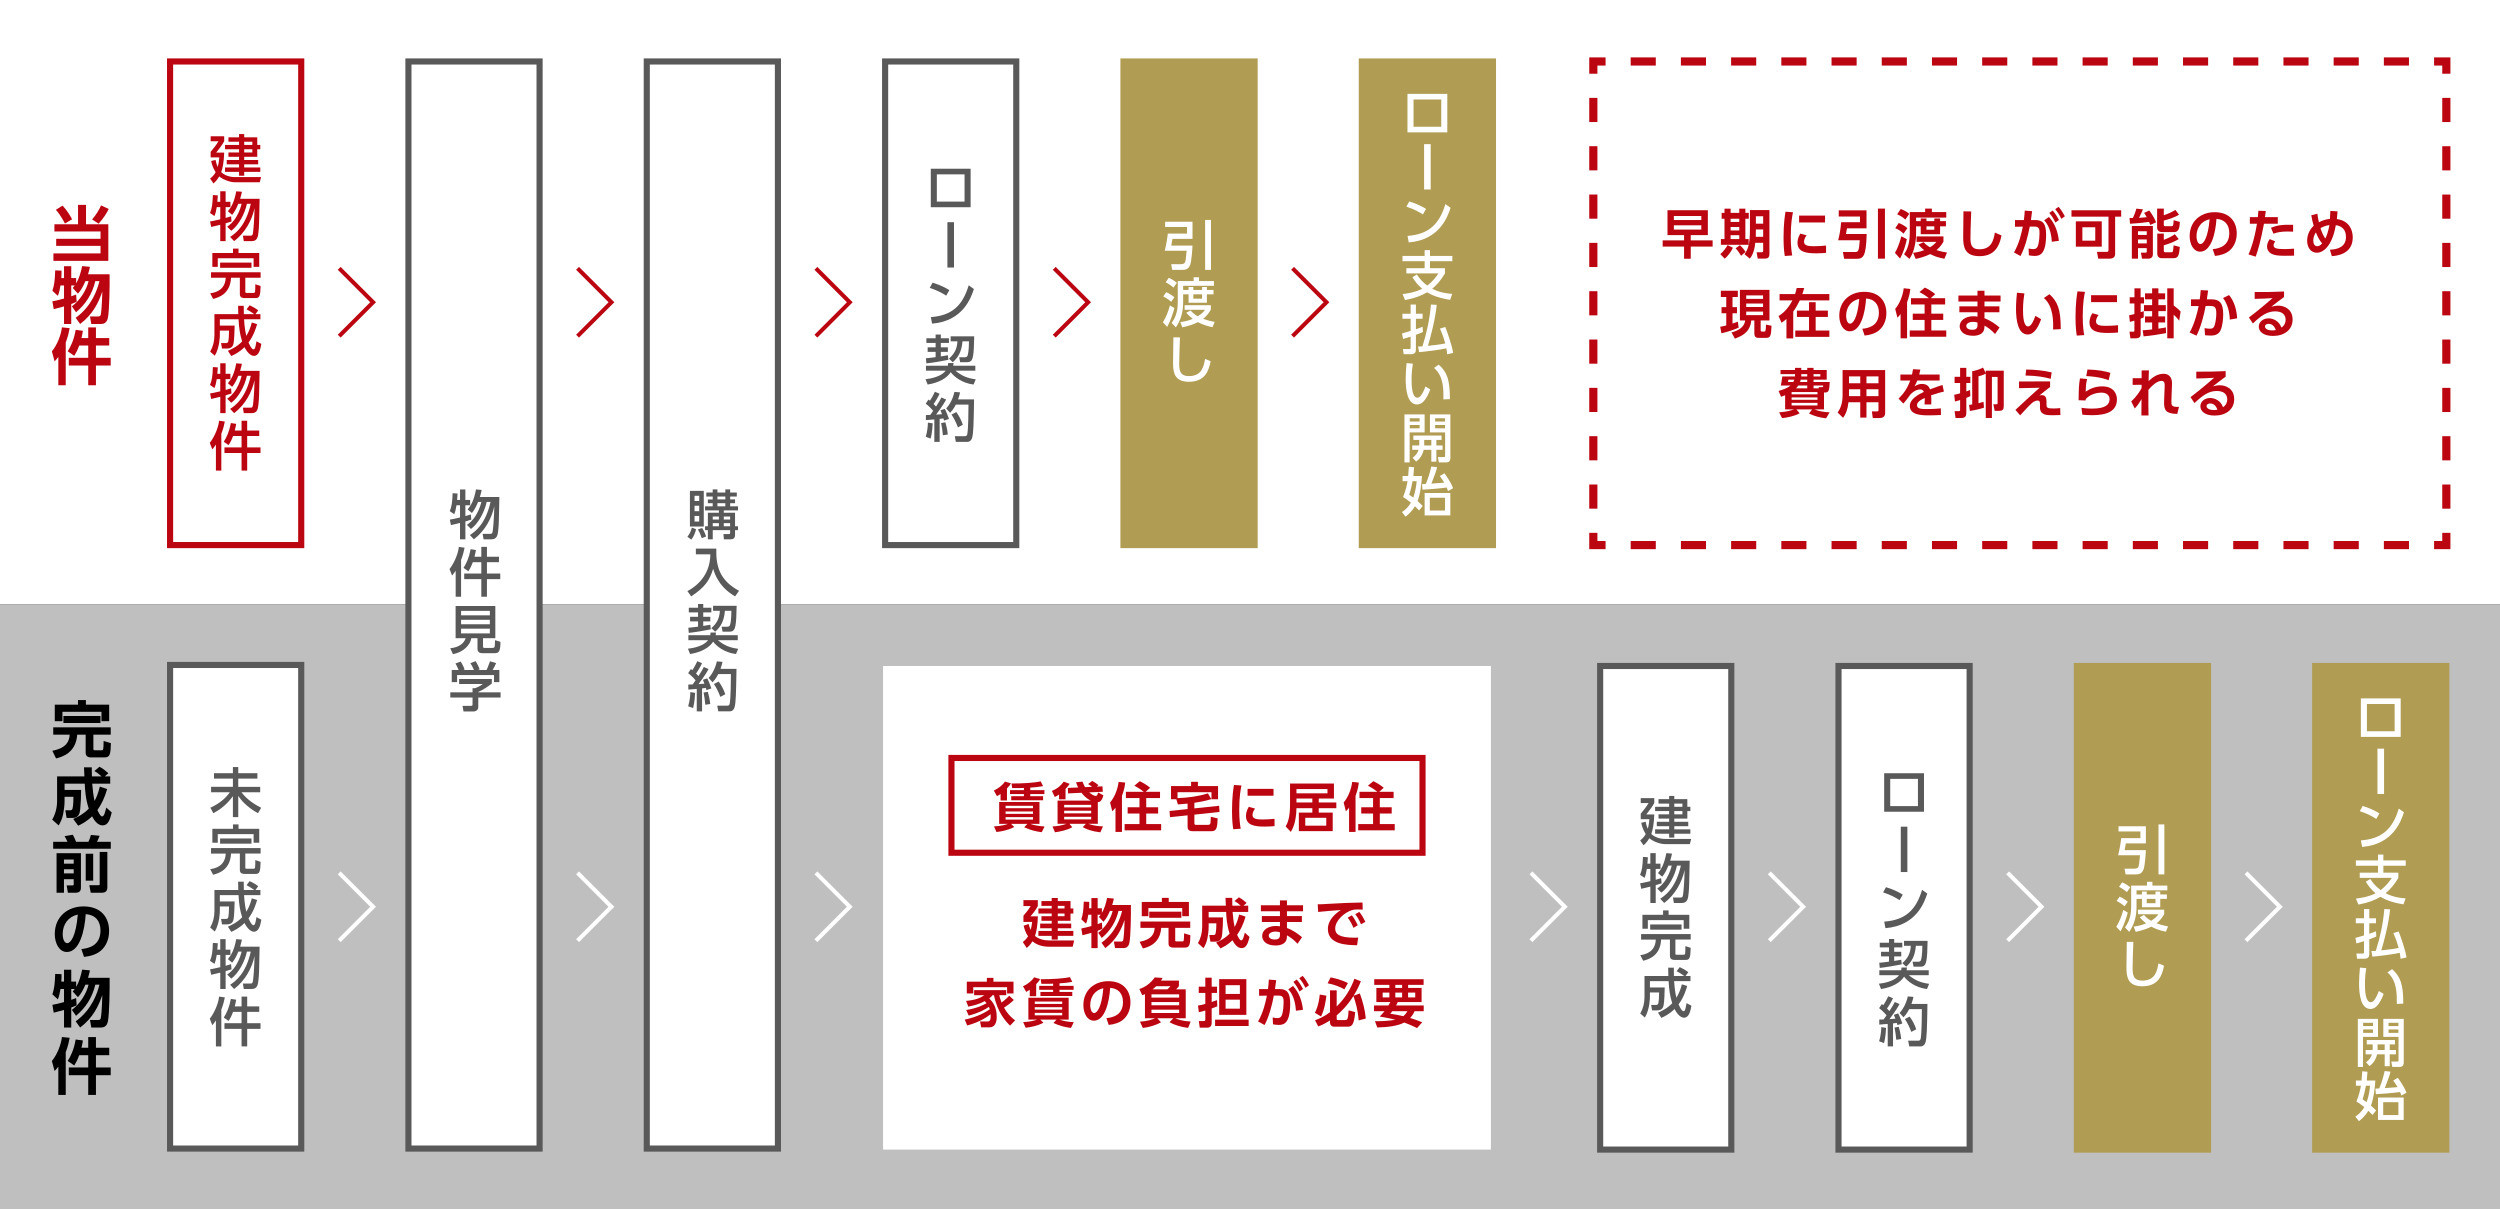 <?xml version="1.0" encoding="UTF-8"?>
<svg id="_レイヤー_2" data-name="レイヤー 2" xmlns="http://www.w3.org/2000/svg" width="1176.118" height="568.778" viewBox="0 0 1176.118 568.778">
  <rect x="0" y="0" width="1176.118" height="568.778" fill="#333333" stroke="none"/>
  <defs>
    <style>
      .cls-1 {
        stroke-dasharray: 11.368 11.368;
      }

      .cls-1, .cls-2, .cls-3, .cls-4, .cls-5, .cls-6, .cls-7, .cls-8 {
        stroke-miterlimit: 10;
      }

      .cls-1, .cls-3, .cls-4, .cls-5, .cls-6 {
        stroke: #bb0611;
      }

      .cls-1, .cls-3, .cls-4, .cls-5, .cls-6, .cls-7 {
        fill: none;
      }

      .cls-1, .cls-3, .cls-6 {
        stroke-width: 3.842px;
      }

      .cls-9 {
        fill: #bb0611;
      }

      .cls-10 {
        fill: #595959;
      }

      .cls-2 {
        stroke: #595959;
      }

      .cls-2, .cls-4, .cls-8 {
        stroke-width: 2.882px;
      }

      .cls-2, .cls-11 {
        fill: #fff;
      }

      .cls-5, .cls-7 {
        stroke-width: 1.921px;
      }

      .cls-6 {
        stroke-dasharray: 11.811 11.811;
      }

      .cls-12 {
        fill: #bfbfbf;
      }

      .cls-7 {
        stroke: #fff;
      }

      .cls-8 {
        fill: #b09c53;
        stroke: #b09c53;
      }
    </style>
  </defs>
  <g id="PC">
    <rect class="cls-11" width="1176.118" height="284.389"/>
    <rect class="cls-12" y="284.389" width="1176.118" height="284.389"/>
    <g>
      <path d="M25.047,342.16h27.037v3.459h-8.157v6.716c0,.634.374.634.749.634h3.171c.691,0,.864-.058.894-4.381l3.43,1.038c-.115,5.072-.433,6.687-2.882,6.687h-6.457c-.49,0-2.536,0-2.536-2.104v-8.59h-3.978c-.577,8.532-7.005,10.463-9.944,11.184l-1.759-3.603c6.918-1.326,8.014-4.728,8.157-7.581h-7.725v-3.459ZM36.691,329.333h3.719v2.19h10.953v7.754h-3.632v-4.41h-18.361v4.41h-3.603v-7.754h10.924v-2.19ZM29.832,336.828h17.438v3.314h-17.438v-3.314Z"/>
      <path d="M34.443,385.273c2.248-.951,4.929-2.363,7.321-4.842-1.557-4.612-1.758-9.051-1.902-11.761h-9.483v2.94h7.783c.028,2.479-.174,6.716-.433,9.194-.173,1.787-.721,4.007-3.546,4.007h-2.854l-.604-3.632h2.421c.375,0,.778-.144.951-.691.433-1.326.461-4.813.461-5.649h-4.18v2.133c0,1.873-.316,4.15-.634,5.851-.433,2.307-1.269,3.979-2.133,5.506l-3.056-2.738c1.557-2.651,2.306-5.707,2.306-8.791v-11.53h12.855c-.028-.604-.173-3.573-.201-4.266h3.66c0,.98,0,1.614.058,4.266h4.555c-1.47-1.297-2.018-1.758-3.401-2.536l2.421-2.018c1.384.749,2.19,1.326,4.18,3.026l-1.7,1.527h2.565v3.401h-8.475c.23,2.738.519,5.448,1.096,8.129.749-1.355,1.613-3.142,2.479-6.745l3.459,1.153c-1.182,4.093-2.652,7.148-4.583,9.887.519,1.066,1.412,2.997,2.19,2.997.519,0,.894-.634,1.096-1.066.173-.375.72-2.45.894-3.113l2.564,2.307c-.864,3.517-1.729,6.081-4.323,6.081s-4.237-2.997-4.929-4.266c-2.508,2.45-4.9,3.661-6.543,4.41l-2.335-3.171Z"/>
      <path d="M25.017,396.017h6.717c-.375-.864-.923-1.931-1.355-2.651l3.892-.663c.461.836,1.182,2.421,1.527,3.314h5.794c.519-1.009.922-2.161,1.182-3.228l4.093.403c-.432,1.182-1.124,2.651-1.21,2.824h6.456v3.258h-27.095v-3.258ZM26.603,401.378h11.472v16.026c0,.807,0,2.565-2.363,2.565h-3.776l-.576-3.43h2.681c.634,0,.634-.202.634-.605v-2.307h-4.583v6.342h-3.487v-18.592ZM30.091,404.376v1.932h4.583v-1.932h-4.583ZM30.091,408.93v1.96h4.583v-1.96h-4.583ZM40.323,401.638h3.517v12.683h-3.517v-12.683ZM46.895,400.802h3.603v16.689c0,1.556-.778,2.479-2.479,2.479h-5.332l-.663-3.517h4.353c.288,0,.519-.028.519-.403v-15.248Z"/>
      <path d="M38.277,446.481c3.632-.346,8.993-1.729,8.993-8.733,0-4.497-2.422-7.379-6.947-7.696-.489,7.869-2.911,17.813-8.849,17.813-3.661,0-5.707-4.122-5.707-8.445,0-8.302,6.226-13,13.519-13,8.589,0,12.048,5.592,12.048,11.501,0,3.401-1.095,6.976-3.978,9.396-2.018,1.7-4.929,2.565-7.84,2.854l-1.239-3.689ZM29.485,439.505c0,1.355.433,4.209,2.162,4.209,1.527,0,4.064-3.027,4.958-13.461-4.41.951-7.12,4.496-7.12,9.252Z"/>
      <path d="M35.596,480.485c7.753-5.534,10.29-13.604,11.184-17.265h-1.932c-1.499,6.196-4.525,10.809-9.079,14.671l-1.96-2.796c3.747-2.768,6.773-7.379,7.868-11.875h-1.498c-.808,1.931-2.018,4.352-3.517,5.908l-2.45-2.681c.346-.374.576-.663.951-1.182h-1.643v5.102c.951-.316,1.498-.547,2.306-.836l.23,3.401c-.605.288-1.096.548-2.536,1.066v9.396h-3.401v-8.272c-2.508.721-3.689,1.009-4.843,1.298l-.634-3.689c1.325-.26,3.257-.663,5.477-1.298v-6.168h-1.672c-.173,1.066-.576,3.459-1.239,4.871l-2.565-2.363c.894-2.768,1.152-4.583,1.325-9.599l2.97.115c.028.894.028,1.989-.087,3.488h1.269v-5.563h3.401v5.563h2.306v2.508c1.384-2.307,2.22-5.218,2.824-8.129l3.661.346c-.173.865-.375,1.787-.894,3.488h10.146c.087,4.871-.115,17.121-.778,20.35-.173.864-.634,3.055-3.228,3.055h-4.612l-.605-3.545h3.661c.663,0,1.152-.029,1.354-.691.26-.923.605-4.151.778-11.068-1.758,5.159-4.323,10.664-10.435,15.305l-2.104-2.911Z"/>
      <path d="M27.439,501.779c-.75,1.009-1.153,1.471-1.759,2.075l-1.268-4.698c2.623-3.257,4.294-7.725,4.727-11.299l3.632.375c-.23,1.297-.691,3.747-1.845,6.773v20.09h-3.487v-13.316ZM37.268,496.417c-.951,2.623-1.787,3.92-2.335,4.843l-3.084-2.133c1.21-1.932,2.911-5.044,3.747-10.089l3.401.433c-.145.894-.26,1.787-.663,3.43h3.17v-5.015h3.632v5.015h6.255v3.517h-6.255v5.765h6.947v3.632h-6.947v9.281h-3.632v-9.281h-9.137v-3.632h9.137v-5.765h-4.236Z"/>
    </g>
    <rect class="cls-4" x="80.015" y="28.921" width="61.698" height="227.511"/>
    <rect class="cls-2" x="80.015" y="312.828" width="61.698" height="227.511"/>
    <polyline class="cls-5" points="159.574 126.243 175.525 142.195 159.574 158.146"/>
    <rect class="cls-2" x="192.144" y="28.921" width="61.698" height="511.418"/>
    <polyline class="cls-5" points="271.703 126.243 287.654 142.195 271.703 158.146"/>
    <rect class="cls-2" x="304.273" y="28.921" width="61.698" height="511.418"/>
    <polyline class="cls-5" points="383.832 126.243 399.783 142.195 383.832 158.146"/>
    <polyline class="cls-7" points="271.703 410.633 287.654 426.584 271.703 442.535"/>
    <polyline class="cls-7" points="383.832 410.633 399.783 426.584 383.832 442.535"/>
    <rect class="cls-2" x="416.402" y="28.921" width="61.698" height="227.511"/>
    <polyline class="cls-5" points="495.961 126.243 511.912 142.195 495.961 158.146"/>
    <rect class="cls-8" x="528.531" y="28.921" width="61.698" height="227.511"/>
    <polyline class="cls-5" points="608.09 126.243 624.041 142.195 608.09 158.146"/>
    <rect class="cls-8" x="640.66" y="28.921" width="61.698" height="227.511"/>
    <g>
      <polyline class="cls-3" points="1150.874 250.669 1150.874 256.432 1145.11 256.432"/>
      <line class="cls-6" x1="1133.299" y1="256.432" x2="761.248" y2="256.432"/>
      <polyline class="cls-3" points="755.342 256.432 749.579 256.432 749.579 250.669"/>
      <line class="cls-1" x1="749.579" y1="239.301" x2="749.579" y2="40.368"/>
      <polyline class="cls-3" points="749.579 34.684 749.579 28.921 755.342 28.921"/>
      <line class="cls-6" x1="767.153" y1="28.921" x2="1139.205" y2="28.921"/>
      <polyline class="cls-3" points="1145.11 28.921 1150.874 28.921 1150.874 34.684"/>
      <line class="cls-1" x1="1150.874" y1="46.052" x2="1150.874" y2="244.985"/>
    </g>
    <polyline class="cls-7" points="720.219 410.633 736.17 426.584 720.219 442.535"/>
    <rect class="cls-2" x="752.789" y="313.31" width="61.698" height="227.511"/>
    <rect class="cls-11" x="415.435" y="313.31" width="285.956" height="227.511"/>
    <polyline class="cls-7" points="832.348 410.633 848.3 426.584 832.348 442.535"/>
    <rect class="cls-2" x="864.918" y="313.31" width="61.698" height="227.511"/>
    <polyline class="cls-7" points="944.477 410.633 960.429 426.584 944.477 442.535"/>
    <rect class="cls-8" x="977.047" y="313.31" width="61.698" height="227.511"/>
    <rect class="cls-8" x="1089.176" y="313.31" width="61.698" height="227.511"/>
    <polyline class="cls-7" points="1056.606 410.633 1072.558 426.584 1056.606 442.535"/>
    <polyline class="cls-7" points="159.574 410.633 175.525 426.584 159.574 442.535"/>
    <g>
      <path class="cls-11" d="M996.657,388.717h12.864v8.043h-9.417c-.2,1.274-.475,2.748-.575,3.173h9.992c-.025,1.424-.475,7.519-1.074,9.018-.699,1.698-1.574,2.397-3.647,2.397h-4.82l-.5-2.673h4.646c.574,0,1.323-.175,1.648-.55.524-.624.624-1.897.999-5.77h-10.316c.699-2.498,1.299-6.395,1.449-8.068h9.042v-3.122h-10.291v-2.448ZM1015.466,387.843h2.748v23.505h-2.748v-23.505Z"/>
      <path class="cls-11" d="M995.608,435.973c1.498-2.349,2.473-4.946,3.297-7.894l2.099,1.249c-.4,1.674-1.649,5.67-3.373,8.843l-2.022-2.198ZM999.479,426.356c-1.124-.999-2.272-1.773-3.722-2.498l1.398-2.023c1.524.649,3.048,1.674,3.872,2.424l-1.549,2.098ZM1000.579,419.687c-1.449-1.299-3.123-2.198-3.672-2.498l1.448-2.099c.675.275,1.549.625,3.847,2.323l-1.623,2.273ZM1002.601,416.615h7.444v-1.773h2.548v1.773h7.019v2.223h-14.487v1.948h2.548v-1.374h2.248v1.374h4.121v-1.374h2.248v1.374h3.123v2.073h-3.123v3.947h-8.617v-3.947h-2.548v3.697c0,4.571-.999,8.243-3.422,11.84l-1.999-2.099c2.573-3.396,2.897-7.243,2.897-9.717v-9.966ZM1008.646,430.427c.45.55,1.324,1.574,3.348,2.773,2.272-1.424,3.022-2.523,3.396-3.073h-9.592v-2.173h12.34v2.123c-.6,1.05-1.674,2.798-3.572,4.297,1.475.574,2.973.999,5.396,1.474l-1.023,2.447c-1.324-.249-4.072-.824-6.869-2.348-1.749.899-3.697,1.624-7.319,2.448l-.974-2.498c1.174-.15,3.297-.399,5.87-1.523-1.649-1.249-2.424-2.148-3.048-2.848l2.048-1.1ZM1009.921,424.908h4.121v-2.049h-4.121v2.049Z"/>
      <path class="cls-11" d="M1003.626,443.113c-.225,5.295-.35,10.841-.35,12.214,0,3.048.225,5.995,4.521,5.995,6.194,0,6.994-4.571,7.644-8.093l2.622,1.099c-.898,4.646-2.747,9.667-10.216,9.667-6.794,0-7.469-4.347-7.469-8.768,0-1.923.125-10.416.15-12.14l3.097.025Z"/>
    </g>
    <g>
      <path class="cls-11" d="M1129.393,328.554v18.109h-18.734v-18.109h18.734ZM1126.546,331.202h-13.039v12.814h13.039v-12.814Z"/>
      <path class="cls-11" d="M1121.575,373.537h-3.098v-21.332h3.098v21.332Z"/>
      <path class="cls-11" d="M1117.903,385.273c-1.599-1.074-4.021-2.448-7.743-3.672l1.349-2.448c4.196,1.299,6.694,2.748,7.894,3.522l-1.499,2.598ZM1110.684,395.364c9.916-.725,14.938-5.396,17.81-14.962l2.448,1.748c-1.35,4.021-5.046,15.112-19.684,16.286l-.574-3.072Z"/>
      <path class="cls-11" d="M1130.717,425.458c-5.37-.85-8.692-2.223-10.815-3.547-2.997,1.698-5.695,2.748-10.391,3.646l-1.175-2.822c1.499-.175,5.771-.699,9.242-2.498-2.197-1.848-3.396-3.497-4.596-5.42l2.099-1.324c1.224,1.874,2.522,3.473,4.896,5.246,2.572-1.974,4.047-3.972,5.245-5.745h-15.087v-2.448h8.593v-3.272h-10.416v-2.498h10.416v-2.723h2.522v2.723h10.517v2.498h-10.517v3.272h7.044v2.498c-1.973,3.247-3.672,5.195-5.994,7.169,3.797,1.998,7.593,2.298,9.417,2.423l-1,2.822Z"/>
      <path class="cls-11" d="M1108.111,441.242c.25-.05,3.473-.999,4.021-1.174v-5.721h-3.847v-2.348h3.847v-4.347h2.498v4.347h3.147v2.348h-3.147v4.946c1.948-.675,2.423-.874,3.147-1.199l.149,2.473c-.674.325-1.323.6-3.297,1.324v6.969c0,2.148-1.623,2.173-2.473,2.173h-3.297l-.3-2.447h2.822c.55,0,.749-.075.749-.5v-5.32c-1.923.649-2.647.824-3.571,1.074l-.45-2.598ZM1124.423,427.803c-.625,6.52-2.947,15.512-4.146,19.283,2.498-.25,5.77-.624,8.143-1.124-.449-1.698-1.023-3.696-2.473-6.994l2.498-.749c.85,2.073,3.247,8.893,3.696,12.215l-2.822.624c-.05-.799-.149-1.724-.375-2.798-3.146.725-9.691,1.524-12.839,1.799l-.475-2.647c.625,0,1.174,0,2.073-.075,2.049-6.395,3.447-12.989,3.997-19.684l2.723.15Z"/>
      <path class="cls-11" d="M1113.182,455.475c-.226,1.599-.6,4.046-.6,7.418,0,3.248.225,8.593,2.747,8.593.8,0,1.35-.6,1.799-1.224.6-.824,1.398-2.348,1.974-4.047l2.272,1.349c-.624,1.824-1.698,4.222-3.347,5.87-.949.925-1.948,1.225-2.873,1.225-4.421,0-5.345-6.47-5.345-12.065,0-2.447.225-5.146.424-7.394l2.948.275ZM1127.57,472.286c.05-4.422.149-11.041-4.422-14.788l2.198-1.573c3.947,3.497,5.271,7.069,5.271,16.236l-3.047.125Z"/>
      <path class="cls-11" d="M1109.235,479.326h9.492v8.468h-7.044v14.138h-2.448v-22.605ZM1111.733,481.174v1.523h4.621v-1.523h-4.621ZM1111.733,484.322v1.573h4.621v-1.573h-4.621ZM1116.179,493.963c.025-.175.025-.3.025-.45v-2.173h-2.773v-2.073h13.264v2.073h-2.447v2.623h2.922v2.048h-2.922v5.57h-2.373v-5.57h-3.572c-.3,1.299-1.099,3.772-3.572,5.521l-1.648-1.773c.774-.6,2.248-1.773,2.748-3.747h-2.923v-2.048h3.272ZM1121.875,493.963v-2.623h-3.348v2.623h3.348ZM1121.225,479.326h9.616v20.482c0,.399,0,2.123-1.873,2.123h-3.521l-.475-2.522h2.797c.425,0,.6-.15.6-.5v-11.115h-7.144v-8.468ZM1123.673,481.174v1.523h4.646v-1.523h-4.646ZM1123.673,484.322v1.573h4.646v-1.573h-4.646Z"/>
      <path class="cls-11" d="M1117.478,508.322c-.125,1.948-.55,7.942-2.073,11.789.8.7,1.274,1.149,2.448,2.299l-1.724,2.123c-.8-.85-1.199-1.249-1.948-1.974-1.624,2.673-3.547,4.222-4.422,4.896l-1.698-2.173c1.499-.974,2.772-2.048,4.222-4.421-1.974-1.599-2.772-2.099-3.697-2.623,1.299-3.347,1.799-5.595,2.099-7.469h-2.349v-2.447h2.648c.149-1.475.199-2.299.324-4.347l2.474.225c-.075,1.274-.101,1.624-.351,4.122h4.047ZM1113.057,510.769c-.5,2.648-.85,4.072-1.574,6.42.824.499,1.225.774,1.898,1.299,1.124-3.122,1.449-6.02,1.599-7.719h-1.923ZM1128.045,507.047c.574.8,2.997,4.071,4.071,7.02l-2.373,1.349c-.25-.699-.375-1.024-.649-1.674-2.598.399-9.192.949-11.391,1.024l-.199-2.623c.374-.025,1.448-.075,1.798-.1.575-1.424,1.724-4.297,2.573-8.193l2.723.325c-.425,1.823-.774,2.772-2.673,7.718,2.099-.125,2.473-.149,5.995-.449-.475-.85-.949-1.599-2.049-3.122l2.174-1.274ZM1130.817,526.856h-12.09v-10.541h12.09v10.541ZM1128.319,518.538h-7.144v6.045h7.144v-6.045Z"/>
    </g>
    <g>
      <path class="cls-10" d="M214.764,237.704c-.25,1.698-.6,3.047-1.074,4.196l-2.098-1.424c.924-2.397,1.174-3.872,1.349-8.442l2.323.149c-.075,1.1-.15,2.099-.225,3.022h1.373v-4.945h2.523v4.945h2.248v2.498h-2.248v5.096c1.299-.35,1.748-.5,2.572-.774l.2,2.448c-1.499.475-1.974.624-2.772.849v8.393h-2.523v-7.693c-1.299.35-2.697.675-4.271,1.024l-.525-2.598c.949-.149,2.124-.35,4.796-.999v-5.745h-1.648ZM221.059,251.716c2.673-1.724,7.394-5.295,9.717-15.587h-1.823c-.949,4.547-3.822,10.092-7.369,12.715l-1.923-1.924c1.124-.799,2.747-1.948,4.421-4.82,1.549-2.673,2.148-4.996,2.373-5.971h-1.549c-.5,1.249-1.573,3.697-2.897,5.221l-1.998-1.698c1.498-1.799,2.922-4.071,3.921-9.392l2.673.225c-.175.799-.374,1.773-.849,3.322h9.167c-.225,11.564-.25,12.863-.5,15.312s-.475,4.596-3.222,4.596h-3.722l-.425-2.572h3.422c.799,0,1.124,0,1.324-1.299.249-1.799.599-5.82.749-11.665-1.274,5.72-4.347,11.515-9.617,15.536l-1.873-1.998Z"/>
      <path class="cls-10" d="M214.365,268.498c-.725,1.124-1.199,1.699-1.698,2.273l-1.199-3.098c1.448-1.648,3.972-6.319,4.396-10.391l2.697.374c-.324,1.699-.725,3.348-1.648,5.771v17.311h-2.548v-12.24ZM222.433,264.476c-.824,2.248-1.499,3.348-2.073,4.271l-2.298-1.573c1.373-2.198,2.572-4.696,3.347-8.817l2.498.399c-.15.799-.25,1.474-.675,3.147h3.197v-4.621h2.648v4.621h5.67v2.572h-5.67v5.346h6.27v2.647h-6.27v8.269h-2.648v-8.269h-8.043v-2.647h8.043v-5.346h-3.996Z"/>
      <path class="cls-10" d="M227.229,304.088c0,.624.324.725.6.725h3.722c1.148,0,1.299-.051,1.323-3.647l2.573.8c-.05,4.646-.774,5.32-2.772,5.32h-5.87c-1.873,0-2.173-1.324-2.173-2.099v-4.945h-2.923c-.425,3.022-3.447,6.494-8.617,7.519l-1.274-2.798c4.146-.375,6.52-2.373,7.244-4.721h-4.722v-15.162h18.685v15.162h-5.795v3.847ZM230.451,287.377h-13.538v2.099h13.538v-2.099ZM230.451,291.574h-13.538v2.099h13.538v-2.099ZM230.451,295.77h-13.538v2.224h13.538v-2.224Z"/>
      <path class="cls-10" d="M231.376,319.446v2.073c-1.424,1.273-4.396,3.197-6.37,3.996v.2h10.491v2.448h-10.491v4.471c0,1.799-1.798,2.073-2.048,2.073h-4.896l-.475-2.647h4.021c.699,0,.699-.35.699-.8v-3.097h-10.466v-2.448h10.466v-1.948h1.099c.85-.274,2.573-.975,3.697-1.974h-11.115v-2.348h15.387ZM215.763,315.2c-.524-1.35-1.148-2.474-1.498-3.072l2.423-.899c.674.949,1.448,2.423,1.873,3.746l-.574.226h4.995c-.624-1.449-1.099-2.299-1.698-3.223l2.473-.949c.525.8,1.499,2.647,1.898,3.896l-.824.275h4.047c.3-.575.675-1.324,1.648-4.097l2.873.85c-.575,1.323-.899,1.973-1.649,3.247h3.173v5.72h-2.523v-3.347h-17.359v3.347h-2.523v-5.72h3.247Z"/>
    </g>
    <g>
      <path class="cls-10" d="M327.467,248.994c-.324,1.274-.849,3.098-2.223,4.871l-1.849-1.349c1.174-1.574,1.549-2.398,2.099-4.297l1.973.774ZM324.569,230.934h6.52v16.786h-6.52v-16.786ZM326.743,233.257v2.448h2.198v-2.448h-2.198ZM326.743,237.928v2.573h2.198v-2.573h-2.198ZM326.743,242.724v2.623h2.198v-2.623h-2.198ZM330.314,248.394c.75,1.149,1.424,2.548,1.874,3.997l-2.049.799c-.649-1.948-.999-2.723-1.823-4.121l1.998-.675ZM343.504,231.708h3.122v1.898h-3.122v1.349h2.298v1.773h-2.298v1.474h3.696v1.898h-6.694v1.124h5.296v6.345h1.398v1.823h-1.398v2.148c0,1.698-.824,2.198-2.298,2.198h-2.948l-.225-2.498h2.523c.624,0,.624-.324.624-.524v-1.324h-8.168v4.347h-2.298v-4.347h-1.324v-1.823h1.324v-6.345h5.195v-1.124h-6.52v-1.898h3.597v-1.474h-2.272v-1.773h2.272v-1.349h-2.997v-1.898h2.997v-1.474h2.224v1.474h3.722v-1.474h2.273v1.474ZM335.31,242.998v1.399h2.897v-1.399h-2.897ZM335.31,246.096v1.474h2.897v-1.474h-2.897ZM337.509,233.607v1.349h3.722v-1.349h-3.722ZM337.509,236.729v1.474h3.722v-1.474h-3.722ZM340.506,242.998v1.399h2.973v-1.399h-2.973ZM340.506,246.096v1.474h2.973v-1.474h-2.973Z"/>
      <path class="cls-10" d="M327.367,258.081h9.617c-.225,8.593,1.724,15.013,10.69,19.858l-1.849,2.623c-3.372-1.974-8.168-5.57-10.315-12.989-1.674,5.42-3.772,8.643-10.342,12.989l-1.773-2.474c6.12-3.271,10.691-8.942,10.791-17.31h-6.819v-2.698Z"/>
      <path class="cls-10" d="M336.834,297.569c-.024.499-.05.774-.149,1.273h10.391v2.323h-9.366c3.197,2.598,5.595,3.497,9.566,4.071l-1.024,2.448c-5.42-.649-9.167-3.672-10.766-5.82-1.748,2.798-5.595,4.996-10.841,5.82l-.999-2.498c2.473-.274,7.443-1.224,9.467-4.021h-9.267v-2.323h10.291c.1-.524.125-.774.175-1.273h2.522ZM323.82,295.321c1.523-.15,3.072-.3,4.571-.524v-2.474h-3.747v-2.147h3.747v-2.073h-4.347v-2.198h4.347v-1.749h2.448v1.749h3.821v2.198h-3.821v2.073h3.321v2.147h-3.321v2.148c1.398-.199,2.372-.399,3.321-.574l.226,2.173c-3.072.625-7.319,1.349-10.342,1.674l-.225-2.423ZM335.46,285.004h11.091c-.075,4.246-.199,7.494-.574,9.367-.3,1.424-.699,2.798-2.698,2.798h-3.347l-.449-2.323h2.672c.925,0,1.175-.55,1.249-.749.275-.65.649-2.599.675-6.745h-3.048c-.399,4.946-2.048,7.619-4.57,9.817l-1.799-1.674c2.548-2.248,3.797-4.546,3.996-8.144h-3.197v-2.348Z"/>
      <path class="cls-10" d="M323.82,322.043c.749-.024,1.324-.024,2.048-.05.3-.425.7-.949,1.374-1.948-.274-.325-1.673-1.998-3.497-3.372l1.274-1.924c.225.15.449.35.699.524,1.149-1.723,1.748-2.972,2.323-4.196l2.223.925c-.774,1.724-2.073,3.871-2.822,4.82.175.175.624.649,1.149,1.225,1.573-2.373,2.072-3.372,2.522-4.271l2.223.974c-.475.899-1.424,2.698-4.721,7.094.924-.05,1.873-.124,2.772-.199-.25-.8-.449-1.225-.725-1.823l2.049-.7c.649,1.149,1.724,3.972,1.974,4.746l-2.323.774c-.101-.399-.15-.55-.3-1.024-.55.075-1.174.15-1.773.226v10.815h-2.498v-10.566c-.55.051-3.347.275-3.972.325v-2.373ZM327.017,325.94c-.025.874-.225,4.396-.949,7.169l-2.323-.849c.75-2.398.975-4.946,1.024-6.67l2.248.35ZM332.987,325.441c.475,1.623.85,3.172,1.149,5.745l-2.323.374c-.1-1.648-.55-4.496-.824-5.745l1.998-.374ZM339.906,311.377c-.199.85-.424,1.849-.949,3.298h7.519c-.199,11.739-.274,15.886-.924,18.084-.524,1.773-1.849,1.898-2.173,1.898h-5.471l-.499-2.673h4.521c.975,0,1.225-.225,1.399-1.174.424-2.348.549-11.315.524-13.688h-5.945c-1.124,2.198-2.073,3.197-2.697,3.872l-1.849-2.073c1.648-1.749,3.172-4.521,3.872-7.769l2.672.225ZM338.108,320.645c1.349,1.848,2.373,3.797,3.097,5.97l-2.322,1.224c-.649-1.798-1.749-4.171-3.022-6.045l2.248-1.148Z"/>
    </g>
    <g>
      <path class="cls-10" d="M100.674,363.744h8.893v-2.872h2.522v2.872h8.993v2.548h-8.993v3.872h10.316v2.548h-8.817c2.673,3.547,6.595,5.995,9.292,7.294l-1.523,2.572c-5.771-3.247-8.144-6.519-9.268-8.143v9.967h-2.522v-9.817c-2.947,3.972-5.945,6.245-9.192,7.993l-1.398-2.598c4.696-2.147,7.219-4.621,9.167-7.269h-8.843v-2.548h10.267v-3.872h-8.893v-2.548Z"/>
      <path class="cls-10" d="M99.275,398.985h23.33v2.572h-7.194v6.67c0,.475.3.475.675.475h3.222c.575,0,.649-.399.7-.675.1-.624.1-2.623.1-3.396l2.498.824c-.101,4.945-.6,5.67-2.323,5.67h-5.346c-.425,0-2.098,0-2.098-1.823v-7.744h-4.146c-.35,7.544-5.67,9.292-8.443,9.967l-1.349-2.623c5.195-.699,7.169-3.696,7.294-7.344h-6.919v-2.572ZM109.616,387.844h2.598v2.073h9.742v6.544h-2.648v-4.046h-16.86v4.046h-2.548v-6.544h9.717v-2.073ZM103.547,394.439h14.762v2.447h-14.762v-2.447Z"/>
      <path class="cls-10" d="M107.219,435.949c.974-.425,4.246-1.799,6.694-4.421-1.05-3.372-1.449-6.021-1.699-10.416h-8.792v2.972h6.969c-.05,1.874-.175,6.845-.524,8.394-.2.874-.6,2.397-3.098,2.397h-2.323l-.449-2.572h2.423c.8,0,.975-.699,1.024-1.074.125-.699.3-2.123.3-4.796h-4.321v2.073c0,.35,0,5.745-2.373,9.741l-2.173-1.898c1.349-2.373,1.998-4.945,1.998-7.718v-9.941h11.215c0-.85-.074-3.598-.074-3.922h2.647c0,.949,0,1.523.05,3.922h4.846c-1.523-1.149-2.598-1.749-3.571-2.248l1.448-1.924c1.149.5,3.022,1.549,4.047,2.398l-1.299,1.773h2.322v2.423h-7.693c.226,3.472.55,5.72,1.074,7.818,1.324-2.248,1.999-4.097,2.573-6.32l2.498.8c-.5,1.698-1.549,5.295-4.047,8.617.05.125,1.349,3.248,2.298,3.248.774,0,.975-1.1,1.449-3.822l2.298,1.224c-.45,2.474-1.1,5.646-3.497,5.646-2.348,0-4.196-3.597-4.446-4.097-2.448,2.498-5.171,3.697-6.22,4.172l-1.573-2.448Z"/>
      <path class="cls-10" d="M101.972,449.258c-.25,1.698-.6,3.047-1.074,4.196l-2.098-1.424c.924-2.397,1.174-3.872,1.349-8.442l2.323.149c-.075,1.1-.15,2.099-.225,3.022h1.373v-4.945h2.523v4.945h2.248v2.498h-2.248v5.096c1.299-.35,1.748-.5,2.572-.774l.2,2.448c-1.499.475-1.974.624-2.772.849v8.393h-2.523v-7.693c-1.299.35-2.697.675-4.271,1.024l-.525-2.598c.949-.149,2.124-.35,4.796-.999v-5.745h-1.648ZM108.267,463.271c2.673-1.724,7.394-5.295,9.717-15.587h-1.823c-.949,4.547-3.822,10.092-7.369,12.715l-1.923-1.924c1.124-.799,2.747-1.948,4.421-4.82,1.549-2.673,2.148-4.996,2.373-5.971h-1.549c-.5,1.249-1.573,3.697-2.897,5.221l-1.998-1.698c1.498-1.799,2.922-4.071,3.921-9.392l2.673.225c-.175.799-.374,1.773-.849,3.322h9.167c-.225,11.564-.25,12.863-.5,15.312s-.475,4.596-3.222,4.596h-3.722l-.425-2.572h3.422c.799,0,1.124,0,1.324-1.299.249-1.799.599-5.82.749-11.665-1.274,5.72-4.347,11.515-9.617,15.536l-1.873-1.998Z"/>
      <path class="cls-10" d="M101.573,480.052c-.725,1.124-1.199,1.699-1.698,2.273l-1.199-3.098c1.448-1.648,3.972-6.319,4.396-10.391l2.697.374c-.324,1.699-.725,3.348-1.648,5.771v17.311h-2.548v-12.24ZM109.641,476.031c-.824,2.248-1.499,3.348-2.073,4.271l-2.298-1.573c1.373-2.198,2.572-4.696,3.347-8.817l2.498.399c-.15.799-.25,1.474-.675,3.147h3.197v-4.621h2.648v4.621h5.67v2.572h-5.67v5.346h6.27v2.647h-6.27v8.269h-2.648v-8.269h-8.043v-2.647h8.043v-5.346h-3.996Z"/>
    </g>
    <g>
      <path class="cls-10" d="M774.174,386.572c.175.824.399,1.923,1.024,3.322.175-.625.524-1.773.749-4.496h-4.071v-2.599c1.099-1.224,2.997-3.722,3.672-4.995h-3.672v-2.323h6.369v2.323c-.725,1.448-3.097,4.546-3.747,5.346h3.747c-.125,4.371-.749,7.468-1.398,9.191,1.299,1.299,3.747,2.323,6.27,2.323h12.489l-.624,2.448h-11.69c-2.573,0-6.02-1.524-7.369-2.772-1.148,1.948-1.973,2.672-2.723,3.321l-1.573-2.272c.675-.575,1.724-1.424,2.598-2.998-1.398-2.147-1.823-4.046-2.098-5.295l2.048-.524ZM787.662,374.432v1.523h6.145v3.597h1.424v2.023h-1.424v3.547h-6.145v1.499h6.569v2.048h-6.569v1.474h7.568v2.073h-7.568v1.824h-2.423v-1.824h-6.595v-2.073h6.595v-1.474h-5.795v-2.048h5.795v-1.499h-4.996v-2.023h4.996v-1.523h-6.595v-2.023h6.595v-1.498h-4.996v-2.099h4.996v-1.523h2.423ZM787.662,378.054v1.498h3.822v-1.498h-3.822ZM787.662,381.576v1.523h3.822v-1.523h-3.822Z"/>
      <path class="cls-10" d="M774.748,408.798c-.25,1.698-.6,3.047-1.074,4.196l-2.098-1.424c.924-2.397,1.174-3.872,1.349-8.442l2.323.149c-.075,1.1-.15,2.099-.225,3.022h1.373v-4.945h2.523v4.945h2.248v2.498h-2.248v5.096c1.299-.35,1.748-.5,2.572-.774l.2,2.448c-1.499.475-1.974.624-2.772.849v8.393h-2.523v-7.693c-1.299.35-2.697.675-4.271,1.024l-.525-2.598c.949-.15,2.124-.35,4.796-.999v-5.745h-1.648ZM781.043,422.811c2.673-1.724,7.394-5.295,9.717-15.587h-1.823c-.949,4.547-3.822,10.092-7.369,12.715l-1.923-1.924c1.124-.799,2.747-1.948,4.421-4.82,1.549-2.673,2.148-4.996,2.373-5.971h-1.549c-.5,1.249-1.573,3.697-2.897,5.221l-1.998-1.698c1.498-1.799,2.922-4.071,3.921-9.392l2.673.225c-.175.799-.374,1.773-.849,3.322h9.167c-.225,11.564-.25,12.863-.5,15.312s-.475,4.596-3.222,4.596h-3.722l-.425-2.572h3.422c.799,0,1.124,0,1.324-1.299.249-1.799.599-5.82.749-11.665-1.274,5.72-4.347,11.515-9.617,15.536l-1.873-1.998Z"/>
      <path class="cls-10" d="M772.051,439.443h23.33v2.572h-7.194v6.67c0,.475.3.475.675.475h3.222c.575,0,.649-.4.7-.675.1-.624.1-2.623.1-3.396l2.498.824c-.101,4.945-.6,5.67-2.323,5.67h-5.346c-.425,0-2.098,0-2.098-1.823v-7.744h-4.146c-.35,7.544-5.67,9.292-8.443,9.967l-1.349-2.623c5.195-.699,7.169-3.696,7.294-7.344h-6.919v-2.572ZM782.391,428.302h2.598v2.073h9.742v6.544h-2.648v-4.046h-16.86v4.046h-2.548v-6.544h9.717v-2.073ZM776.322,434.897h14.762v2.447h-14.762v-2.447Z"/>
      <path class="cls-10" d="M779.994,476.407c.974-.425,4.246-1.799,6.694-4.421-1.05-3.372-1.449-6.021-1.699-10.416h-8.792v2.973h6.969c-.05,1.873-.175,6.844-.524,8.393-.2.874-.6,2.397-3.098,2.397h-2.323l-.449-2.572h2.423c.8,0,.975-.699,1.024-1.074.125-.699.3-2.123.3-4.796h-4.321v2.073c0,.35,0,5.745-2.373,9.741l-2.173-1.898c1.349-2.373,1.998-4.945,1.998-7.718v-9.941h11.215c0-.85-.074-3.598-.074-3.922h2.647c0,.949,0,1.523.05,3.922h4.846c-1.523-1.149-2.598-1.749-3.571-2.248l1.448-1.924c1.149.5,3.022,1.549,4.047,2.398l-1.299,1.773h2.322v2.423h-7.693c.226,3.472.55,5.72,1.074,7.818,1.324-2.248,1.999-4.097,2.573-6.32l2.498.8c-.5,1.698-1.549,5.295-4.047,8.617.05.125,1.349,3.247,2.298,3.247.774,0,.975-1.099,1.449-3.821l2.298,1.224c-.45,2.474-1.1,5.646-3.497,5.646-2.348,0-4.196-3.597-4.446-4.097-2.448,2.498-5.171,3.697-6.22,4.172l-1.573-2.448Z"/>
    </g>
    <g>
      <path class="cls-10" d="M905.136,363.768v18.109h-18.734v-18.109h18.734ZM902.288,366.415h-13.039v12.814h13.039v-12.814Z"/>
      <path class="cls-10" d="M897.317,410.249h-3.098v-21.332h3.098v21.332Z"/>
      <path class="cls-10" d="M893.645,423.484c-1.599-1.074-4.021-2.448-7.743-3.672l1.349-2.448c4.196,1.299,6.694,2.748,7.894,3.522l-1.499,2.598ZM886.427,433.575c9.916-.725,14.938-5.396,17.81-14.962l2.448,1.748c-1.35,4.021-5.046,15.112-19.684,16.286l-.574-3.072Z"/>
      <path class="cls-10" d="M897.117,455.177c-.024.499-.05.774-.149,1.273h10.391v2.323h-9.366c3.197,2.598,5.595,3.497,9.566,4.071l-1.024,2.448c-5.42-.649-9.167-3.672-10.766-5.82-1.748,2.798-5.595,4.996-10.841,5.82l-.999-2.498c2.473-.274,7.443-1.224,9.467-4.021h-9.267v-2.323h10.291c.1-.524.125-.774.175-1.273h2.522ZM884.103,452.929c1.523-.15,3.072-.3,4.571-.524v-2.474h-3.747v-2.147h3.747v-2.073h-4.347v-2.198h4.347v-1.749h2.448v1.749h3.821v2.198h-3.821v2.073h3.321v2.147h-3.321v2.148c1.398-.199,2.372-.399,3.321-.574l.226,2.173c-3.072.625-7.319,1.349-10.342,1.674l-.225-2.423ZM895.743,442.613h11.091c-.075,4.246-.199,7.494-.574,9.367-.3,1.424-.699,2.798-2.698,2.798h-3.347l-.449-2.323h2.672c.925,0,1.175-.55,1.249-.749.275-.649.649-2.599.675-6.745h-3.048c-.399,4.946-2.048,7.619-4.57,9.817l-1.799-1.674c2.548-2.248,3.797-4.546,3.996-8.144h-3.197v-2.348Z"/>
      <path class="cls-10" d="M884.103,479.652c.749-.025,1.324-.025,2.048-.05.3-.425.7-.949,1.374-1.948-.274-.325-1.673-1.998-3.497-3.372l1.274-1.924c.225.15.449.35.699.524,1.149-1.723,1.748-2.972,2.323-4.196l2.223.925c-.774,1.724-2.073,3.871-2.822,4.82.175.175.624.649,1.149,1.225,1.573-2.373,2.072-3.372,2.522-4.271l2.223.974c-.475.899-1.424,2.698-4.721,7.094.924-.05,1.873-.124,2.772-.199-.25-.8-.449-1.224-.725-1.823l2.049-.7c.649,1.149,1.724,3.972,1.974,4.746l-2.323.774c-.101-.399-.15-.55-.3-1.023-.55.074-1.174.149-1.773.225v10.815h-2.498v-10.566c-.55.051-3.347.275-3.972.325v-2.373ZM887.301,483.548c-.025.875-.225,4.396-.949,7.169l-2.323-.849c.75-2.398.975-4.946,1.024-6.67l2.248.35ZM893.27,483.049c.475,1.623.85,3.172,1.149,5.745l-2.323.374c-.1-1.648-.55-4.496-.824-5.745l1.998-.374ZM900.189,468.986c-.199.85-.424,1.849-.949,3.298h7.519c-.199,11.739-.274,15.886-.924,18.084-.524,1.773-1.849,1.898-2.173,1.898h-5.471l-.499-2.673h4.521c.975,0,1.225-.225,1.399-1.174.424-2.348.549-11.315.524-13.688h-5.945c-1.124,2.198-2.073,3.197-2.697,3.872l-1.849-2.073c1.648-1.749,3.172-4.521,3.872-7.769l2.672.225ZM898.391,478.253c1.349,1.848,2.373,3.797,3.097,5.97l-2.322,1.224c-.649-1.798-1.749-4.171-3.022-6.045l2.248-1.148Z"/>
    </g>
    <g>
      <path class="cls-9" d="M40.468,96.367v9.138h10.492v17.207h-25.826v-3.487h22.165v-3.545h-20.868v-3.344h20.868v-3.431h-21.704v-3.4h11.126v-9.138h3.747ZM30.552,105.158c-.316-.604-2.161-4.179-4.266-6.456l3.142-1.989c2.307,2.479,3.689,4.958,4.497,6.457l-3.373,1.988ZM43.321,103.227c1.7-1.96,3.229-4.266,4.208-6.601l3.632,1.7c-1.037,2.075-2.796,4.813-4.784,6.889l-3.056-1.988Z"/>
      <path class="cls-9" d="M35.596,149.511c7.753-5.534,10.29-13.604,11.184-17.266h-1.932c-1.499,6.197-4.525,10.81-9.079,14.672l-1.96-2.796c3.747-2.768,6.773-7.379,7.868-11.876h-1.498c-.808,1.932-2.018,4.353-3.517,5.909l-2.45-2.681c.346-.374.576-.663.951-1.182h-1.643v5.102c.951-.316,1.498-.547,2.306-.836l.23,3.401c-.605.288-1.096.548-2.536,1.066v9.396h-3.401v-8.272c-2.508.721-3.689,1.01-4.843,1.298l-.634-3.689c1.325-.26,3.257-.663,5.477-1.298v-6.168h-1.672c-.173,1.066-.576,3.459-1.239,4.871l-2.565-2.363c.894-2.768,1.152-4.583,1.325-9.599l2.97.115c.028.894.028,1.989-.087,3.488h1.269v-5.563h3.401v5.563h2.306v2.508c1.384-2.307,2.22-5.218,2.824-8.129l3.661.346c-.173.865-.375,1.787-.894,3.488h10.146c.087,4.871-.115,17.121-.778,20.35-.173.864-.634,3.055-3.228,3.055h-4.612l-.605-3.545h3.661c.663,0,1.152-.028,1.354-.691.26-.923.605-4.151.778-11.068-1.758,5.159-4.323,10.664-10.435,15.305l-2.104-2.911Z"/>
      <path class="cls-9" d="M27.439,167.923c-.75,1.009-1.153,1.471-1.759,2.075l-1.268-4.698c2.623-3.257,4.294-7.725,4.727-11.299l3.632.375c-.23,1.297-.691,3.747-1.845,6.773v20.09h-3.487v-13.316ZM37.268,162.562c-.951,2.623-1.787,3.92-2.335,4.843l-3.084-2.133c1.21-1.932,2.911-5.044,3.747-10.089l3.401.433c-.145.894-.26,1.787-.663,3.43h3.17v-5.015h3.632v5.015h6.255v3.517h-6.255v5.765h6.947v3.632h-6.947v9.281h-3.632v-9.281h-9.137v-3.632h9.137v-5.765h-4.236Z"/>
    </g>
    <g>
      <path class="cls-9" d="M101.398,75.21c.175.824.399,1.923,1.024,3.322.175-.625.524-1.773.749-4.496h-4.071v-2.599c1.099-1.224,2.997-3.722,3.672-4.995h-3.672v-2.323h6.369v2.323c-.725,1.448-3.097,4.546-3.747,5.346h3.747c-.125,4.371-.749,7.468-1.398,9.191,1.299,1.299,3.747,2.323,6.27,2.323h12.489l-.624,2.448h-11.69c-2.573,0-6.02-1.524-7.369-2.772-1.148,1.948-1.973,2.672-2.723,3.321l-1.573-2.272c.675-.575,1.724-1.424,2.598-2.998-1.398-2.147-1.823-4.046-2.098-5.295l2.048-.524ZM114.886,63.071v1.523h6.145v3.597h1.424v2.023h-1.424v3.547h-6.145v1.499h6.569v2.048h-6.569v1.474h7.568v2.073h-7.568v1.824h-2.423v-1.824h-6.595v-2.073h6.595v-1.474h-5.795v-2.048h5.795v-1.499h-4.996v-2.023h4.996v-1.523h-6.595v-2.023h6.595v-1.498h-4.996v-2.099h4.996v-1.523h2.423ZM114.886,66.693v1.498h3.822v-1.498h-3.822ZM114.886,70.214v1.523h3.822v-1.523h-3.822Z"/>
      <path class="cls-9" d="M101.972,97.437c-.25,1.698-.6,3.047-1.074,4.196l-2.098-1.424c.924-2.397,1.174-3.872,1.349-8.442l2.323.149c-.075,1.1-.15,2.099-.225,3.022h1.373v-4.945h2.523v4.945h2.248v2.498h-2.248v5.096c1.299-.35,1.748-.5,2.572-.774l.2,2.448c-1.499.475-1.974.624-2.772.849v8.393h-2.523v-7.693c-1.299.35-2.697.675-4.271,1.024l-.525-2.598c.949-.15,2.124-.35,4.796-.999v-5.745h-1.648ZM108.267,111.45c2.673-1.724,7.394-5.295,9.717-15.587h-1.823c-.949,4.547-3.822,10.092-7.369,12.715l-1.923-1.924c1.124-.799,2.747-1.948,4.421-4.82,1.549-2.673,2.148-4.996,2.373-5.971h-1.549c-.5,1.249-1.573,3.697-2.897,5.221l-1.998-1.698c1.498-1.799,2.922-4.071,3.921-9.392l2.673.225c-.175.799-.374,1.773-.849,3.322h9.167c-.225,11.564-.25,12.863-.5,15.312s-.475,4.596-3.222,4.596h-3.722l-.425-2.572h3.422c.799,0,1.124,0,1.324-1.299.249-1.799.599-5.82.749-11.665-1.274,5.72-4.347,11.515-9.617,15.536l-1.873-1.998Z"/>
      <path class="cls-9" d="M99.275,128.081h23.33v2.572h-7.194v6.67c0,.475.3.475.675.475h3.222c.575,0,.649-.4.7-.675.1-.624.1-2.623.1-3.396l2.498.824c-.101,4.945-.6,5.67-2.323,5.67h-5.346c-.425,0-2.098,0-2.098-1.823v-7.744h-4.146c-.35,7.544-5.67,9.292-8.443,9.967l-1.349-2.623c5.195-.699,7.169-3.696,7.294-7.344h-6.919v-2.572ZM109.616,116.941h2.598v2.073h9.742v6.544h-2.648v-4.046h-16.86v4.046h-2.548v-6.544h9.717v-2.073ZM103.547,123.536h14.762v2.447h-14.762v-2.447Z"/>
      <path class="cls-9" d="M107.219,165.045c.974-.425,4.246-1.799,6.694-4.421-1.05-3.372-1.449-6.021-1.699-10.416h-8.792v2.973h6.969c-.05,1.873-.175,6.844-.524,8.393-.2.874-.6,2.397-3.098,2.397h-2.323l-.449-2.572h2.423c.8,0,.975-.699,1.024-1.074.125-.699.3-2.123.3-4.796h-4.321v2.073c0,.35,0,5.745-2.373,9.741l-2.173-1.898c1.349-2.373,1.998-4.945,1.998-7.718v-9.941h11.215c0-.85-.074-3.598-.074-3.922h2.647c0,.949,0,1.523.05,3.922h4.846c-1.523-1.149-2.598-1.749-3.571-2.248l1.448-1.924c1.149.5,3.022,1.549,4.047,2.398l-1.299,1.773h2.322v2.423h-7.693c.226,3.472.55,5.72,1.074,7.818,1.324-2.248,1.999-4.097,2.573-6.32l2.498.8c-.5,1.698-1.549,5.295-4.047,8.617.05.125,1.349,3.247,2.298,3.247.774,0,.975-1.099,1.449-3.821l2.298,1.224c-.45,2.474-1.1,5.646-3.497,5.646-2.348,0-4.196-3.597-4.446-4.097-2.448,2.498-5.171,3.697-6.22,4.172l-1.573-2.448Z"/>
      <path class="cls-9" d="M101.972,178.355c-.25,1.698-.6,3.047-1.074,4.196l-2.098-1.424c.924-2.397,1.174-3.872,1.349-8.442l2.323.149c-.075,1.1-.15,2.099-.225,3.022h1.373v-4.945h2.523v4.945h2.248v2.498h-2.248v5.096c1.299-.35,1.748-.5,2.572-.774l.2,2.448c-1.499.475-1.974.624-2.772.849v8.393h-2.523v-7.693c-1.299.35-2.697.675-4.271,1.024l-.525-2.598c.949-.15,2.124-.35,4.796-.999v-5.745h-1.648ZM108.267,192.368c2.673-1.724,7.394-5.295,9.717-15.587h-1.823c-.949,4.547-3.822,10.092-7.369,12.715l-1.923-1.924c1.124-.799,2.747-1.948,4.421-4.82,1.549-2.673,2.148-4.996,2.373-5.971h-1.549c-.5,1.249-1.573,3.697-2.897,5.221l-1.998-1.698c1.498-1.799,2.922-4.071,3.921-9.392l2.673.225c-.175.799-.374,1.773-.849,3.322h9.167c-.225,11.564-.25,12.863-.5,15.312s-.475,4.596-3.222,4.596h-3.722l-.425-2.572h3.422c.799,0,1.124,0,1.324-1.299.249-1.799.599-5.82.749-11.665-1.274,5.72-4.347,11.515-9.617,15.536l-1.873-1.998Z"/>
      <path class="cls-9" d="M101.573,209.149c-.725,1.124-1.199,1.699-1.698,2.273l-1.199-3.098c1.448-1.648,3.972-6.319,4.396-10.391l2.697.374c-.324,1.699-.725,3.348-1.648,5.771v17.311h-2.548v-12.24ZM109.641,205.127c-.824,2.248-1.499,3.348-2.073,4.271l-2.298-1.573c1.373-2.198,2.572-4.696,3.347-8.817l2.498.399c-.15.799-.25,1.474-.675,3.147h3.197v-4.621h2.648v4.621h5.67v2.572h-5.67v5.346h6.27v2.647h-6.27v8.269h-2.648v-8.269h-8.043v-2.647h8.043v-5.346h-3.996Z"/>
    </g>
    <g>
      <path class="cls-11" d="M548.141,104.329h12.864v8.043h-9.417c-.2,1.274-.475,2.748-.575,3.173h9.992c-.025,1.424-.475,7.519-1.074,9.018-.699,1.698-1.574,2.397-3.647,2.397h-4.82l-.5-2.673h4.646c.574,0,1.323-.175,1.648-.55.524-.624.624-1.897.999-5.77h-10.316c.699-2.498,1.299-6.395,1.449-8.068h9.042v-3.122h-10.291v-2.448ZM566.95,103.455h2.748v23.505h-2.748v-23.505Z"/>
      <path class="cls-11" d="M547.093,151.584c1.498-2.349,2.473-4.946,3.297-7.894l2.099,1.249c-.4,1.674-1.649,5.67-3.373,8.843l-2.022-2.198ZM550.964,141.967c-1.124-.999-2.272-1.773-3.722-2.498l1.398-2.023c1.524.649,3.048,1.674,3.872,2.424l-1.549,2.098ZM552.063,135.298c-1.449-1.299-3.123-2.198-3.672-2.498l1.448-2.099c.675.275,1.549.625,3.847,2.323l-1.623,2.273ZM554.086,132.226h7.444v-1.773h2.548v1.773h7.019v2.223h-14.487v1.948h2.548v-1.374h2.248v1.374h4.121v-1.374h2.248v1.374h3.123v2.073h-3.123v3.947h-8.617v-3.947h-2.548v3.697c0,4.571-.999,8.243-3.422,11.84l-1.999-2.099c2.573-3.396,2.897-7.243,2.897-9.717v-9.966ZM560.131,146.039c.45.55,1.324,1.574,3.348,2.773,2.272-1.424,3.022-2.523,3.396-3.073h-9.592v-2.173h12.34v2.123c-.6,1.05-1.674,2.798-3.572,4.297,1.475.574,2.973.999,5.396,1.474l-1.023,2.447c-1.324-.249-4.072-.824-6.869-2.348-1.749.899-3.697,1.624-7.319,2.448l-.974-2.498c1.174-.15,3.297-.399,5.87-1.523-1.649-1.249-2.424-2.148-3.048-2.848l2.048-1.1ZM561.405,140.519h4.121v-2.049h-4.121v2.049Z"/>
      <path class="cls-11" d="M555.11,158.724c-.225,5.295-.35,10.841-.35,12.214,0,3.048.225,5.995,4.521,5.995,6.194,0,6.994-4.571,7.644-8.093l2.622,1.099c-.898,4.646-2.747,9.667-10.216,9.667-6.794,0-7.469-4.347-7.469-8.768,0-1.923.125-10.416.15-12.14l3.097.025Z"/>
    </g>
    <g>
      <path class="cls-11" d="M680.878,44.165v18.109h-18.734v-18.109h18.734ZM678.03,46.813h-13.039v12.814h13.039v-12.814Z"/>
      <path class="cls-11" d="M673.059,89.148h-3.098v-21.332h3.098v21.332Z"/>
      <path class="cls-11" d="M669.387,100.884c-1.599-1.074-4.021-2.448-7.743-3.672l1.349-2.448c4.196,1.299,6.694,2.748,7.894,3.522l-1.499,2.598ZM662.169,110.975c9.916-.725,14.938-5.396,17.81-14.962l2.448,1.748c-1.35,4.021-5.046,15.112-19.684,16.286l-.574-3.072Z"/>
      <path class="cls-11" d="M682.201,141.07c-5.37-.85-8.692-2.223-10.815-3.547-2.997,1.698-5.695,2.748-10.391,3.646l-1.175-2.822c1.499-.175,5.771-.699,9.242-2.498-2.197-1.848-3.396-3.497-4.596-5.42l2.099-1.324c1.224,1.874,2.522,3.473,4.896,5.246,2.572-1.974,4.047-3.972,5.245-5.745h-15.087v-2.448h8.593v-3.272h-10.416v-2.498h10.416v-2.723h2.522v2.723h10.517v2.498h-10.517v3.272h7.044v2.498c-1.973,3.247-3.672,5.195-5.994,7.169,3.797,1.998,7.593,2.298,9.417,2.423l-1,2.822Z"/>
      <path class="cls-11" d="M659.595,156.853c.25-.05,3.473-.999,4.021-1.174v-5.721h-3.847v-2.348h3.847v-4.347h2.498v4.347h3.147v2.348h-3.147v4.946c1.948-.675,2.423-.874,3.147-1.199l.149,2.473c-.674.325-1.323.6-3.297,1.324v6.969c0,2.148-1.623,2.173-2.473,2.173h-3.297l-.3-2.447h2.822c.55,0,.749-.075.749-.5v-5.32c-1.923.649-2.647.824-3.571,1.074l-.45-2.598ZM675.907,143.414c-.625,6.52-2.947,15.512-4.146,19.283,2.498-.25,5.77-.624,8.143-1.124-.449-1.698-1.023-3.696-2.473-6.994l2.498-.749c.85,2.073,3.247,8.893,3.696,12.215l-2.822.624c-.05-.799-.149-1.724-.375-2.798-3.146.725-9.691,1.524-12.839,1.799l-.475-2.647c.625,0,1.174,0,2.073-.075,2.049-6.395,3.447-12.989,3.997-19.684l2.723.15Z"/>
      <path class="cls-11" d="M664.667,171.086c-.226,1.599-.6,4.046-.6,7.418,0,3.248.225,8.593,2.747,8.593.8,0,1.35-.6,1.799-1.224.6-.824,1.398-2.348,1.974-4.047l2.272,1.349c-.624,1.824-1.698,4.222-3.347,5.87-.949.925-1.948,1.225-2.873,1.225-4.421,0-5.345-6.47-5.345-12.065,0-2.447.225-5.146.424-7.394l2.948.275ZM679.054,187.897c.05-4.422.149-11.041-4.422-14.788l2.198-1.573c3.947,3.497,5.271,7.069,5.271,16.236l-3.047.125Z"/>
      <path class="cls-11" d="M660.719,194.937h9.492v8.468h-7.044v14.138h-2.448v-22.605ZM663.218,196.786v1.523h4.621v-1.523h-4.621ZM663.218,199.933v1.573h4.621v-1.573h-4.621ZM667.664,209.575c.025-.175.025-.3.025-.45v-2.173h-2.773v-2.073h13.264v2.073h-2.447v2.623h2.922v2.048h-2.922v5.57h-2.373v-5.57h-3.572c-.3,1.299-1.099,3.772-3.572,5.521l-1.648-1.773c.774-.6,2.248-1.773,2.748-3.747h-2.923v-2.048h3.272ZM673.359,209.575v-2.623h-3.348v2.623h3.348ZM672.71,194.937h9.616v20.482c0,.399,0,2.123-1.873,2.123h-3.521l-.475-2.522h2.797c.425,0,.6-.15.6-.5v-11.115h-7.144v-8.468ZM675.157,196.786v1.523h4.646v-1.523h-4.646ZM675.157,199.933v1.573h4.646v-1.573h-4.646Z"/>
      <path class="cls-11" d="M668.963,223.933c-.125,1.948-.55,7.942-2.073,11.789.8.7,1.274,1.149,2.448,2.299l-1.724,2.123c-.8-.85-1.199-1.249-1.948-1.974-1.624,2.673-3.547,4.222-4.422,4.896l-1.698-2.173c1.499-.974,2.772-2.048,4.222-4.421-1.974-1.599-2.772-2.099-3.697-2.623,1.299-3.347,1.799-5.595,2.099-7.469h-2.349v-2.447h2.648c.149-1.475.199-2.299.324-4.347l2.474.225c-.075,1.274-.101,1.624-.351,4.122h4.047ZM664.542,226.38c-.5,2.648-.85,4.072-1.574,6.42.824.499,1.225.774,1.898,1.299,1.124-3.122,1.449-6.02,1.599-7.719h-1.923ZM679.529,222.659c.574.8,2.997,4.071,4.071,7.02l-2.373,1.349c-.25-.699-.375-1.024-.649-1.674-2.598.399-9.192.949-11.391,1.024l-.199-2.623c.374-.025,1.448-.075,1.798-.1.575-1.424,1.724-4.297,2.573-8.193l2.723.325c-.425,1.823-.774,2.772-2.673,7.718,2.099-.125,2.473-.149,5.995-.449-.475-.85-.949-1.599-2.049-3.122l2.174-1.274ZM682.302,242.467h-12.09v-10.541h12.09v10.541ZM679.803,234.149h-7.144v6.045h7.144v-6.045Z"/>
    </g>
    <g>
      <path class="cls-10" d="M456.62,79.379v18.109h-18.734v-18.109h18.734ZM453.772,82.027h-13.039v12.814h13.039v-12.814Z"/>
      <path class="cls-10" d="M448.802,125.861h-3.098v-21.332h3.098v21.332Z"/>
      <path class="cls-10" d="M445.13,139.095c-1.599-1.074-4.021-2.448-7.743-3.672l1.349-2.448c4.196,1.299,6.694,2.748,7.894,3.522l-1.499,2.598ZM437.911,149.186c9.916-.725,14.938-5.396,17.81-14.962l2.448,1.748c-1.35,4.021-5.046,15.112-19.684,16.286l-.574-3.072Z"/>
      <path class="cls-10" d="M448.601,170.789c-.024.499-.05.774-.149,1.273h10.391v2.323h-9.366c3.197,2.598,5.595,3.497,9.566,4.071l-1.024,2.448c-5.42-.649-9.167-3.672-10.766-5.82-1.748,2.798-5.595,4.996-10.841,5.82l-.999-2.498c2.473-.274,7.443-1.224,9.467-4.021h-9.267v-2.323h10.291c.1-.524.125-.774.175-1.273h2.522ZM435.588,168.54c1.523-.15,3.072-.3,4.571-.524v-2.474h-3.747v-2.147h3.747v-2.073h-4.347v-2.198h4.347v-1.749h2.448v1.749h3.821v2.198h-3.821v2.073h3.321v2.147h-3.321v2.148c1.398-.199,2.372-.399,3.321-.574l.226,2.173c-3.072.625-7.319,1.349-10.342,1.674l-.225-2.423ZM447.227,158.224h11.091c-.075,4.246-.199,7.494-.574,9.367-.3,1.424-.699,2.798-2.698,2.798h-3.347l-.449-2.323h2.672c.925,0,1.175-.55,1.249-.749.275-.649.649-2.599.675-6.745h-3.048c-.399,4.946-2.048,7.619-4.57,9.817l-1.799-1.674c2.548-2.248,3.797-4.546,3.996-8.144h-3.197v-2.348Z"/>
      <path class="cls-10" d="M435.588,195.263c.749-.025,1.324-.025,2.048-.05.3-.425.7-.949,1.374-1.948-.274-.325-1.673-1.998-3.497-3.372l1.274-1.924c.225.15.449.35.699.524,1.149-1.723,1.748-2.972,2.323-4.196l2.223.925c-.774,1.724-2.073,3.871-2.822,4.82.175.175.624.649,1.149,1.225,1.573-2.373,2.072-3.372,2.522-4.271l2.223.974c-.475.899-1.424,2.698-4.721,7.094.924-.05,1.873-.124,2.772-.199-.25-.8-.449-1.224-.725-1.823l2.049-.7c.649,1.149,1.724,3.972,1.974,4.746l-2.323.774c-.101-.399-.15-.55-.3-1.023-.55.074-1.174.149-1.773.225v10.815h-2.498v-10.566c-.55.051-3.347.275-3.972.325v-2.373ZM438.785,199.16c-.025.875-.225,4.396-.949,7.169l-2.323-.849c.75-2.398.975-4.946,1.024-6.67l2.248.35ZM444.755,198.661c.475,1.623.85,3.172,1.149,5.745l-2.323.374c-.1-1.648-.55-4.496-.824-5.745l1.998-.374ZM451.674,184.597c-.199.85-.424,1.849-.949,3.298h7.519c-.199,11.739-.274,15.886-.924,18.084-.524,1.773-1.849,1.898-2.173,1.898h-5.471l-.499-2.673h4.521c.975,0,1.225-.225,1.399-1.174.424-2.348.549-11.315.524-13.688h-5.945c-1.124,2.198-2.073,3.197-2.697,3.872l-1.849-2.073c1.648-1.749,3.172-4.521,3.872-7.769l2.672.225ZM449.876,193.865c1.349,1.848,2.373,3.797,3.097,5.97l-2.322,1.224c-.649-1.798-1.749-4.171-3.022-6.045l2.248-1.148Z"/>
    </g>
    <g>
      <path class="cls-9" d="M473.729,376.578h-3.022v-3.048c-.724.5-1.099.699-1.698,1.024l-1.474-2.647c2.099-.975,4.071-2.423,5.221-4.222l2.848.824c-.425.774-.725,1.224-1.874,2.398v5.67ZM490.091,391.515c-2.897-.4-5.195-.925-8.243-2.349l1.474-1.573h-7.668l1.499,1.474c-2.998,1.523-5.92,2.073-8.368,2.348l-1.174-2.647c3.372-.175,5.221-.699,6.569-1.174h-4.122v-10.291h18.959v10.291h-4.321c1.974.699,3.872,1.023,6.72,1.224l-1.324,2.698ZM485.969,379.076h-12.89v1.124h12.89v-1.124ZM485.969,381.748h-12.89v1.124h12.89v-1.124ZM485.969,384.42h-12.89v1.149h12.89v-1.149ZM484.695,371.706h6.645v1.873h-6.645v1h6.02v1.897h-14.986v-1.897h5.97v-1h-6.545v-1.873h6.545v-1.024c-1.974.075-3.048.101-5.521.075l-.324-2.173c5.12.05,10.94-.325,13.737-.999l1.124,2.248c-1.873.35-3.347.524-6.02.699v1.174Z"/>
      <path class="cls-9" d="M501.276,376.028h-3.047v-2.223c-.875.599-1.35.824-2.023,1.124l-1.349-2.873c2.822-1.099,4.371-2.697,5.569-4.346l2.798,1.049c-.6.874-1.049,1.474-1.948,2.423v4.846ZM502.475,373.255l-.125-2.573,4.871-.225c-.3-.624-.55-1.124-1.024-2.423l3.072-.324c.225.624.524,1.424,1.174,2.598l3.298-.15c-.975-.799-1.249-.949-1.849-1.299l1.948-1.474c1.199.649,1.873,1.099,2.947,1.998l-.799.675,2.672-.125.125,2.548-6.369.3c.85.725,2.123,1.648,3.122,1.648.399,0,.725-.274,1.049-1.624l2.498,1.35c-.799,3.097-1.973,3.172-2.622,3.222v10.191h-4.347c2.647,1.074,5.745,1.174,6.77,1.199l-1.225,2.798c-4.196-.475-6.469-1.449-8.268-2.423l1.449-1.574h-7.719l1.324,1.599c-2.299,1.324-5.596,2.049-8.144,2.373l-1.174-2.748c2.073-.1,4.521-.449,6.569-1.224h-4.172v-10.94h15.637c-.774-.35-2.548-1.224-4.371-3.672l-6.319.3ZM513.341,378.651h-12.714v1.174h12.714v-1.174ZM513.341,381.423h-12.714v1.199h12.714v-1.199ZM513.341,384.271h-12.714v1.199h12.714v-1.199Z"/>
      <path class="cls-9" d="M524.777,379.974c-.574.75-.974,1.175-1.499,1.699l-1.049-4.146c1.974-2.224,3.597-6.095,4.021-9.692l3.098.325c-.1,1.024-.35,3.147-1.523,6.27v16.961h-3.048v-11.416ZM538.091,372.506c-1.923-1.549-3.696-2.474-4.446-2.873l2.548-2.123c1.249.574,3.423,1.773,4.871,3.098l-2.098,1.898h6.769v2.947h-6.494v4.321h5.595v2.947h-5.595v4.971h7.019v2.947h-17.185v-2.947h6.993v-4.971h-5.569v-2.947h5.569v-4.321h-6.395v-2.947h8.418Z"/>
      <path class="cls-9" d="M558.693,378.051c-2.322.225-3.446.324-4.546.399l-.749-2.448h-2.498v-6.194h9.441v-2.023h3.223v2.023h9.467v6.194h-3.098v-3.321h-15.961v2.797c4.846-.199,9.667-.774,14.288-2.248l1.623,2.723c-3.271.999-6.319,1.474-7.993,1.724v2.623l11.641-1.224.199,2.897-11.84,1.273v3.847c0,.774.125.975.975.975h5.396c.924,0,1.099-.524,1.174-.75.1-.3.175-2.598.175-3.072l3.223.75c-.15,3.746-.25,6.045-2.798,6.045h-9.042c-.4,0-2.299,0-2.299-1.974v-5.495l-8.268.874-.225-2.923,8.492-.899v-2.572Z"/>
      <path class="cls-9" d="M584.043,369.534c-.324,1.523-1.049,5.12-1.049,11.465,0,5.046.475,7.669.699,8.867l-3.497.25c-.225-1.374-.6-3.771-.6-8.567,0-6.569.625-10.517.925-12.265l3.521.25ZM590.437,380.399c-.999,1.324-1.199,2.473-1.199,3.022,0,1.849,2.124,2.099,4.496,2.099,1.849,0,4.022-.101,5.87-.3v3.422c-.949.1-2.473.225-4.671.225-4.596,0-8.768-.574-8.768-4.971,0-.6.05-2.223,1.299-4.321l2.973.824ZM599.13,371.107v3.247h-12.214v-3.247h12.214Z"/>
      <path class="cls-9" d="M604.845,388.817c.999-1.799,2.048-4.271,2.048-10.466v-9.742h20.657v7.069h-7.144v1.849h8.268v2.697h-8.268v2.049h6.569v8.742h-15.937v-8.742h6.345v-2.049h-7.469c-.125,6.645-1.773,9.642-2.647,11.141l-2.423-2.548ZM624.504,371.206h-14.588v1.999h14.588v-1.999ZM609.916,377.527h7.469v-1.849h-7.469v1.849ZM623.929,384.746h-9.867v3.672h9.867v-3.672Z"/>
      <path class="cls-9" d="M634.665,379.974c-.574.75-.974,1.175-1.499,1.699l-1.049-4.146c1.974-2.224,3.597-6.095,4.021-9.692l3.098.325c-.1,1.024-.35,3.147-1.523,6.27v16.961h-3.048v-11.416ZM647.978,372.506c-1.923-1.549-3.696-2.474-4.446-2.873l2.548-2.123c1.249.574,3.423,1.773,4.871,3.098l-2.098,1.898h6.769v2.947h-6.494v4.321h5.595v2.947h-5.595v4.971h7.019v2.947h-17.185v-2.947h6.993v-4.971h-5.569v-2.947h5.569v-4.321h-6.395v-2.947h8.418Z"/>
    </g>
    <g>
      <path class="cls-9" d="M505.325,442.439l-.675,2.947h-10.69c-1.474,0-5.246,0-8.243-2.548-1.1,1.799-2.073,2.623-2.698,3.122l-1.848-2.772c.674-.549,1.623-1.323,2.473-2.673-1.324-1.923-1.873-4.171-2.073-5.021l2.348-.824c.2.774.45,1.773.975,2.848.399-1.549.55-2.848.674-3.797h-4.096v-2.922c1.023-1.124,2.572-3.098,3.396-4.547h-3.396v-2.797h6.769v2.797c-1.023,1.898-1.873,2.998-3.446,4.821h3.472c-.1,3.896-.625,7.094-1.349,9.242,1.523,1.374,4.171,2.123,6.544,2.123h11.865ZM497.632,423.905h5.994v3.472h1.324v2.398h-1.324v3.422h-5.994v1.299h6.319v2.198h-6.319v1.249h7.318v2.323h-7.318v1.773h-2.873v-1.773h-6.244v-2.323h6.244v-1.249h-5.42v-2.198h5.42v-1.299h-4.82v-2.173h4.82v-1.249h-6.244v-2.398h6.244v-1.224h-4.82v-2.248h4.82v-1.449h2.873v1.449ZM500.803,426.153h-3.172v1.224h3.172v-1.224ZM500.803,429.775h-3.172v1.249h3.172v-1.249Z"/>
      <path class="cls-9" d="M518.184,443.513c6.719-4.796,8.917-11.79,9.691-14.963h-1.674c-1.299,5.371-3.922,9.367-7.868,12.715l-1.698-2.423c3.247-2.398,5.87-6.395,6.819-10.292h-1.3c-.699,1.674-1.748,3.772-3.047,5.121l-2.123-2.323c.3-.324.499-.574.824-1.023h-1.424v4.421c.824-.274,1.299-.475,1.998-.725l.2,2.947c-.524.25-.949.475-2.198.925v8.143h-2.947v-7.169c-2.174.625-3.197.875-4.196,1.124l-.55-3.197c1.148-.225,2.822-.574,4.746-1.124v-5.345h-1.449c-.149.924-.499,2.997-1.074,4.221l-2.223-2.048c.774-2.398.999-3.972,1.148-8.318l2.573.101c.025.774.025,1.724-.075,3.022h1.1v-4.821h2.947v4.821h1.998v2.173c1.199-1.998,1.924-4.521,2.448-7.044l3.172.3c-.149.749-.324,1.549-.774,3.022h8.793c.075,4.221-.101,14.837-.675,17.635-.149.749-.55,2.647-2.798,2.647h-3.996l-.524-3.072h3.172c.575,0,.999-.024,1.174-.6.226-.799.525-3.597.675-9.592-1.523,4.472-3.747,9.242-9.042,13.264l-1.823-2.522Z"/>
      <path class="cls-9" d="M536.514,433.522h23.43v2.997h-7.068v5.82c0,.549.324.549.649.549h2.747c.6,0,.75-.05.774-3.797l2.973.899c-.1,4.396-.375,5.795-2.498,5.795h-5.595c-.425,0-2.198,0-2.198-1.823v-7.443h-3.447c-.5,7.394-6.07,9.067-8.617,9.691l-1.524-3.122c5.995-1.149,6.944-4.097,7.069-6.569h-6.694v-2.997ZM546.605,422.406h3.223v1.898h9.492v6.72h-3.147v-3.822h-15.911v3.822h-3.123v-6.72h9.467v-1.898ZM540.661,428.901h15.112v2.872h-15.112v-2.872Z"/>
      <path class="cls-9" d="M572.129,443.413c1.948-.824,4.271-2.048,6.345-4.196-1.349-3.996-1.523-7.843-1.648-10.191h-8.218v2.548h6.744c.025,2.148-.15,5.82-.375,7.969-.149,1.549-.624,3.472-3.072,3.472h-2.473l-.524-3.147h2.098c.325,0,.675-.124.824-.599.375-1.149.4-4.172.4-4.896h-3.622v1.849c0,1.624-.274,3.597-.55,5.07-.375,1.999-1.099,3.447-1.849,4.771l-2.647-2.373c1.349-2.298,1.998-4.946,1.998-7.618v-9.992h11.141c-.024-.524-.149-3.097-.175-3.696h3.173c0,.849,0,1.398.05,3.696h3.946c-1.273-1.124-1.748-1.523-2.947-2.198l2.098-1.748c1.199.649,1.898,1.149,3.622,2.623l-1.474,1.323h2.224v2.947h-7.344c.199,2.373.449,4.722.949,7.045.649-1.175,1.398-2.723,2.147-5.846l2.998.999c-1.024,3.547-2.299,6.195-3.972,8.568.449.924,1.224,2.598,1.898,2.598.449,0,.774-.55.949-.925.149-.324.624-2.123.774-2.697l2.223,1.998c-.749,3.048-1.499,5.271-3.747,5.271s-3.672-2.598-4.271-3.696c-2.173,2.123-4.246,3.172-5.67,3.821l-2.023-2.748Z"/>
      <path class="cls-9" d="M613.015,425.878v2.822h-7.568v2.248h7.019v2.798h-7.019v2.822c3.047,1.124,5.345,2.873,7.094,4.347l-2.123,3.072c-1.999-2.198-3.747-3.272-4.971-3.947l-.025.875c-.075,2.997-2.848,3.896-5.271,3.896-5.171,0-6.369-2.822-6.369-4.496,0-2.673,2.622-4.696,6.444-4.696.874,0,1.424.1,1.923.175v-2.048h-8.518v-2.798h8.518v-2.248h-8.967v-2.822h8.967v-2.273h3.298v2.273h7.568ZM602.149,438.592c-.324-.1-1.099-.325-2.123-.325-1.748,0-3.147.75-3.147,1.924,0,.324.175,1.799,2.848,1.799,1.225,0,2.423-.325,2.423-2.023v-1.374Z"/>
      <path class="cls-9" d="M641.087,427.926c-.975-.05-1.674-.075-2.248-.075-.975,0-1.924.05-2.798.325-3.447,1.024-7.894,4.796-7.894,8.667,0,2.474,1.624,4.297,9.192,4.297.749,0,1.174-.025,1.624-.05l-.525,3.597c-4.721-.1-13.738-.225-13.738-7.669,0-4.445,3.872-7.468,6.096-8.892-2.523.175-8.418.624-10.666.898l-.226-3.597c1.649,0,2.498-.05,5.171-.225,6.07-.399,10.841-.524,15.911-.624l.101,3.347ZM635.966,430.599c1.124,1.398,1.898,2.822,2.798,4.696l-2.048,1.198c-.85-1.998-1.499-3.197-2.673-4.771l1.923-1.124ZM639.488,429c1.174,1.448,1.898,2.747,2.848,4.671l-2.049,1.149c-.874-1.999-1.498-3.123-2.723-4.746l1.924-1.074Z"/>
      <path class="cls-9" d="M476.954,470.434c-1.574,1.648-4.222,3.372-4.621,3.622,1.549,2.647,3.047,4.346,5.221,5.97l-2.373,2.473c-1.924-1.873-5.896-6.045-7.568-14.312h-.675c-.375.475-.675.849-1.549,1.498,1.574,1.649,3.522,3.947,3.522,8.718,0,.8,0,4.896-3.397,4.896h-3.922l-.549-2.748h3.372c.749,0,1.648,0,1.648-2.423,0-.3-.025-.699-.025-.999-1.349,1.074-4.896,3.646-11.016,5.32l-1.174-2.772c6.195-1.274,10.191-3.722,11.815-4.871-.2-.649-.325-.924-.425-1.149-1.724,1.249-4.871,2.948-9.517,4.122l-1.175-2.623c5.221-.824,8.318-2.473,9.592-3.222-.175-.226-.374-.425-.874-.949-2.397,1.299-5.046,2.073-7.743,2.572l-1.049-2.697c4.695-.425,6.744-1.399,8.617-2.673h-4.821v-2.373h15.112v2.373h-3.272c.176.749.425,1.798,1.05,3.447,1.998-1.424,3.122-2.623,3.622-3.197l2.173,1.998ZM464.264,461.816v-1.773h3.098v1.773h9.441v5.546h-3.022v-2.948h-15.911v2.948h-3.047v-5.546h9.441Z"/>
      <path class="cls-9" d="M487.465,468.661h-3.022v-3.048c-.724.5-1.099.699-1.698,1.024l-1.474-2.647c2.099-.975,4.071-2.423,5.221-4.222l2.848.824c-.425.774-.725,1.224-1.874,2.398v5.67ZM503.826,483.597c-2.897-.399-5.195-.924-8.243-2.348l1.474-1.573h-7.668l1.499,1.474c-2.998,1.523-5.92,2.073-8.368,2.348l-1.174-2.647c3.372-.175,5.221-.699,6.569-1.174h-4.122v-10.291h18.959v10.291h-4.321c1.974.699,3.872,1.023,6.72,1.224l-1.324,2.697ZM499.705,471.159h-12.89v1.124h12.89v-1.124ZM499.705,473.831h-12.89v1.124h12.89v-1.124ZM499.705,476.503h-12.89v1.149h12.89v-1.149ZM498.43,463.789h6.645v1.873h-6.645v1h6.02v1.897h-14.986v-1.897h5.97v-1h-6.545v-1.873h6.545v-1.024c-1.974.075-3.048.101-5.521.075l-.325-2.173c5.121.05,10.941-.325,13.738-.999l1.124,2.248c-1.873.35-3.347.524-6.02.699v1.174Z"/>
      <path class="cls-9" d="M520.508,478.977c3.147-.3,7.794-1.499,7.794-7.569,0-3.896-2.099-6.395-6.021-6.669-.424,6.819-2.522,15.437-7.668,15.437-3.173,0-4.946-3.571-4.946-7.318,0-7.194,5.396-11.266,11.716-11.266,7.443,0,10.44,4.846,10.44,9.967,0,2.947-.949,6.045-3.447,8.143-1.748,1.474-4.271,2.224-6.794,2.474l-1.074-3.197ZM512.889,472.932c0,1.174.375,3.646,1.873,3.646,1.324,0,3.522-2.623,4.297-11.665-3.822.824-6.17,3.896-6.17,8.019Z"/>
      <path class="cls-9" d="M554.624,461.317v2.647c-.399.55-1.049,1.199-1.349,1.474h4.546v13.613h-4.921c.949.425,2.947,1.274,7.244,1.549l-1.199,2.973c-3.572-.425-6.919-1.573-8.742-2.673l1.773-1.849h-7.519l1.724,1.874c-2.174,1.323-5.846,2.397-8.543,2.672l-1.349-2.947c3.422-.25,5.77-.974,7.094-1.599h-4.746v-11.365c-.35.175-.6.275-1.273.55l-1.35-2.973c2.748-.774,5.521-2.973,7.244-5.445l3.697.25c-.325.6-.45.799-.75,1.249h8.418ZM554.723,467.787h-13.014v1.548h13.014v-1.548ZM554.723,471.433h-13.014v1.499h13.014v-1.499ZM554.723,475.005h-13.014v1.548h13.014v-1.548ZM543.933,463.964c-.824.8-1.274,1.124-1.699,1.474h6.944c.524-.425.999-.924,1.449-1.474h-6.694Z"/>
      <path class="cls-9" d="M563.588,473.081c.824-.149,1.748-.324,3.446-.799v-5.171h-3.097v-2.947h3.097v-4.222h2.998v4.222h2.522v2.947h-2.522v4.271c.649-.2,1.099-.35,2.522-.874l.125,2.922c-.725.3-1.199.5-2.647.999v6.744c0,.45-.025,2.299-2.073,2.299h-3.547l-.425-3.123h2.348c.5,0,.699-.249.699-.624v-4.321c-1.498.449-2.223.624-3.047.799l-.399-3.122ZM587.417,479.701v2.973h-15.786v-2.973h15.786ZM586.343,460.642v16.786h-12.789v-16.786h12.789ZM576.576,463.49v4.097h6.72v-4.097h-6.72ZM576.576,470.284v4.247h6.72v-4.247h-6.72Z"/>
      <path class="cls-9" d="M591.858,480.525c2.548-4.421,3.522-9.092,4.146-12.114l-3.672.025v-3.147h4.172c.175-1.274.274-2.174.425-4.446l3.446.274c-.149,1.174-.324,2.598-.549,4.172h1.998c3.597,0,5.146,1.623,5.146,6.869,0,9.092-2.848,10.017-5.37,10.017-1.249,0-2.124-.175-2.723-.3l-.15-3.223c.699.15,1.474.325,2.198.325,1.249,0,1.974-.625,2.348-2.049.45-1.798.6-3.771.6-5.346,0-1.748-.024-3.247-2.373-3.222l-2.223.024c-.874,4.521-2.099,9.468-4.347,13.839l-3.072-1.699ZM609.668,475.504c-.399-6.544-2.747-9.142-3.597-10.091l2.224-1.574c3.047,3.372,4.221,7.169,4.695,11.216l-3.322.449ZM610.043,460.817c1.274,1.449,2.099,2.798,2.973,4.446l-1.674,1.199c-.924-1.924-1.599-2.973-2.872-4.521l1.573-1.124ZM612.815,459.069c1.199,1.349,1.898,2.473,2.998,4.446l-1.674,1.198c-.949-1.923-1.599-2.947-2.897-4.521l1.573-1.124Z"/>
      <path class="cls-9" d="M624.001,468.411c-.249,2.248-.899,6.569-2.522,9.792l-2.897-1.749c.524-1.024,1.748-3.347,2.298-8.567l3.122.524ZM639.163,480.05c-.274-4.896-1.523-8.667-2.423-11.49-2.822,4.497-5.995,7.519-7.894,9.117v1.524c0,.649.2.674.649.674h3.397c.574,0,.85-.199,1.049-.699.325-.824.45-2.947.5-3.871l3.098.849c-.525,5.82-1.449,6.845-3.473,6.845h-6.444c-1.099,0-1.923-.75-1.923-1.898v-1.05c-2.923,1.874-4.521,2.448-5.546,2.823l-1.498-2.923c1.174-.399,3.696-1.273,7.044-3.771v-10.267h3.146v7.568c3.747-3.646,6.569-8.118,8.344-13.038l3.021,1.198c-.499,1.274-1.423,3.598-3.396,6.795l2.923-1.074c1.373,3.821,2.473,7.769,2.797,11.814l-3.372.874ZM625.974,459.818c1.698.325,4.846.975,8.143,2.673l-1.648,2.947c-2.272-1.349-5.345-2.397-7.893-2.848l1.398-2.772Z"/>
      <path class="cls-9" d="M653.197,473.006c.35-.599.55-.949.874-1.573h-6.569v-6.669h6.12v-1.449h-7.119v-2.647h23.23v2.647h-7.294v1.449h6.345v6.669h-11.19c-.175.399-.325.725-.8,1.573h12.989v2.698h-4.271c-.374.799-.874,1.873-2.123,3.197,2.023.6,3.771,1.249,5.695,2.023l-2.423,2.723c-1.349-.649-3.497-1.674-6.07-2.598-2.848,1.573-7.893,2.248-12.664,2.322l-1.074-2.947c3.223.025,6.295-.125,9.642-.675-1.323-.35-3.297-.849-7.418-1.523.674-.674,1.349-1.374,2.248-2.522h-4.921v-2.698h6.794ZM650.474,469.235h3.147v-2.273h-3.147v2.273ZM655.02,475.705c-.449.574-.499.649-.949,1.199,1.924.299,4.146.674,6.12,1.148,1.124-.949,1.549-1.698,1.924-2.348h-7.095ZM656.42,464.764h3.197v-1.449h-3.197v1.449ZM656.42,469.235h3.197v-2.273h-3.197v2.273ZM662.439,469.235h3.348v-2.273h-3.348v2.273Z"/>
    </g>
    <g>
      <path class="cls-9" d="M805.699,116.008h-10.291v5.72h-3.147v-5.72h-10.066v-2.923h10.066v-2.473h-7.794v-11.715h18.984v11.715h-8.043v2.473h10.291v2.923ZM800.379,101.621h-12.914v1.898h12.914v-1.898ZM800.379,105.992h-12.914v2.023h12.914v-2.023Z"/>
      <path class="cls-9" d="M815.236,116.558c-.774,1.823-2.448,3.996-3.847,5.146l-2.073-2.148c1.373-1.1,2.747-3.048,3.422-4.246l2.498,1.249ZM811.289,98.173h2.873v1.974h4.071v-1.974h2.873v1.974h1.599v2.747h-1.599v9.567h1.548v2.697h-13.063v-2.697h1.698v-9.567h-1.349v-2.747h1.349v-1.974ZM814.162,102.894v1.524h4.071v-1.524h-4.071ZM814.162,106.79v1.624h4.071v-1.624h-4.071ZM814.162,110.663v1.799h4.071v-1.799h-4.071ZM818.558,115.333c.724.649,1.773,1.773,2.622,3.173l-2.098,1.823c-.55-.975-1.474-2.323-2.573-3.522l2.049-1.474ZM832.421,98.823v20.707c0,2.049-1.299,2.123-2.248,2.123h-3.271l-.5-2.972h2.298c.675,0,.774-.35.774-.824v-3.647h-3.722c-.425,4.746-1.974,6.72-2.548,7.469l-2.522-2.099c1.798-2.497,2.572-4.87,2.572-11.914v-8.843h9.167ZM826.052,107.94c-.025,1.324-.025,1.998-.05,3.472h3.472v-3.472h-3.422ZM826.052,101.746v3.472h3.422v-3.472h-3.422Z"/>
      <path class="cls-9" d="M843.508,99.847c-.324,1.523-1.049,5.12-1.049,11.465,0,5.046.475,7.669.699,8.867l-3.497.25c-.225-1.374-.6-3.771-.6-8.567,0-6.569.625-10.517.925-12.265l3.521.25ZM849.902,110.712c-.999,1.324-1.199,2.473-1.199,3.022,0,1.849,2.124,2.099,4.496,2.099,1.849,0,4.022-.101,5.87-.3v3.422c-.949.1-2.473.225-4.671.225-4.596,0-8.768-.574-8.768-4.971,0-.6.05-2.223,1.299-4.321l2.973.824ZM858.594,101.42v3.247h-12.214v-3.247h12.214Z"/>
      <path class="cls-9" d="M865.035,98.948h13.063v8.468h-9.192c-.125.749-.199,1.273-.475,2.673h9.742c-.275,10.891-1.699,11.665-4.871,11.665h-5.72l-.6-3.197h5.37c1.799,0,2.198,0,2.573-5.521h-10.167c.625-2.448,1.124-4.896,1.399-8.518h8.867v-2.647h-9.991v-2.923ZM883.469,98.123h3.298v23.58h-3.298v-23.58Z"/>
      <path class="cls-9" d="M891.458,118.93c.575-.949,1.773-2.997,3.022-7.768l2.598,1.349c-.149.649-1.073,5.295-3.222,9.142l-2.398-2.723ZM895.53,109.914c-1.524-1.374-2.448-1.974-3.922-2.573l1.648-2.447c1.273.524,2.647,1.148,4.071,2.447l-1.798,2.573ZM896.379,103.294c-1.698-1.549-3.122-2.148-3.871-2.474l1.673-2.498c2.248.85,3.147,1.524,4.021,2.273l-1.823,2.698ZM898.452,99.772h7.219v-1.648h3.173v1.648h6.769v2.598h-14.188v1.674h2.173v-1.274h2.698v1.274h3.696v-1.274h2.723v1.274h2.748v2.423h-2.748v3.722h-9.117v-3.722h-2.173v3.322c0,1.024-.075,3.247-.574,5.57-.75,3.597-1.574,4.896-2.573,6.444l-2.522-2.224c.725-1.023,2.697-3.746,2.697-10.016v-9.792ZM904.997,113.91c.549.649,1.174,1.374,2.972,2.423,1.849-1.124,2.498-1.973,2.973-2.548h-9.316v-2.572h12.664v2.473c-.5.874-1.35,2.373-3.247,3.972,1.948.649,3.497.924,4.92,1.149l-1.224,2.922c-3.447-.624-5.195-1.448-6.669-2.198-2.523,1.249-4.821,1.824-6.845,2.273l-1.198-2.897c1.049-.1,2.848-.3,5.195-1.224-1.474-1.175-2.123-1.974-2.698-2.648l2.474-1.124ZM906.296,108.09h3.696v-1.624h-3.696v1.624Z"/>
      <path class="cls-9" d="M927.347,99.472c-.25,5.521-.35,11.74-.35,12.34,0,2.872.25,5.47,4.196,5.47,5.87,0,6.694-4.521,7.294-7.868l3.122,1.374c-1.273,6.52-4.371,9.717-10.391,9.717-6.869,0-7.644-4.246-7.644-8.843,0-1.923.125-10.491.125-12.239l3.646.05Z"/>
      <path class="cls-9" d="M947.475,118.755c2.548-4.421,3.522-9.092,4.146-12.114l-3.672.025v-3.147h4.172c.175-1.274.274-2.174.425-4.446l3.446.274c-.149,1.174-.324,2.598-.549,4.172h1.998c3.597,0,5.146,1.623,5.146,6.869,0,9.092-2.848,10.017-5.37,10.017-1.249,0-2.124-.175-2.723-.3l-.15-3.223c.699.15,1.474.325,2.198.325,1.249,0,1.974-.625,2.348-2.049.45-1.798.6-3.771.6-5.346,0-1.748-.024-3.247-2.373-3.222l-2.223.024c-.874,4.521-2.099,9.468-4.347,13.839l-3.072-1.699ZM965.285,113.735c-.399-6.544-2.747-9.142-3.597-10.091l2.224-1.574c3.047,3.372,4.221,7.169,4.695,11.216l-3.322.449ZM965.66,99.047c1.274,1.449,2.099,2.798,2.973,4.446l-1.674,1.199c-.924-1.924-1.599-2.973-2.872-4.521l1.573-1.124ZM968.432,97.299c1.199,1.349,1.898,2.473,2.998,4.446l-1.674,1.198c-.949-1.923-1.599-2.947-2.897-4.521l1.573-1.124Z"/>
      <path class="cls-9" d="M995.056,119.38c0,1.499-.8,2.298-2.548,2.298h-5.396l-.6-3.197h4.746c.449,0,.674-.3.674-.799v-15.737h-17.41v-3.022h23.38v3.022h-2.847v17.436ZM988.761,116.058h-12.189v-11.939h12.189v11.939ZM985.714,106.915h-6.069v6.32h6.069v-6.32Z"/>
      <path class="cls-9" d="M1011.587,105.817c-.149-.399-.249-.725-.574-1.424-2.872.399-6.045.749-8.942.874l-.25-2.697h1.574c.225-.475,1.198-2.598,1.648-4.422l3.072.325c-.274.799-.55,1.523-1.823,4.021.399-.025,3.022-.274,3.622-.324-.525-.975-.875-1.475-1.225-2.023l2.448-1.124c1.374,1.948,2.323,3.422,3.197,5.57l-2.748,1.224ZM1002.92,106.316h9.892v13.339c0,1.724-1.449,2.023-1.824,2.023h-3.297l-.499-2.822h2.272c.3,0,.475-.2.475-.475v-1.648h-4.121v4.945h-2.897v-15.362ZM1005.817,108.789v1.748h4.121v-1.748h-4.121ZM1005.817,112.661v1.849h4.121v-1.849h-4.121ZM1017.957,98.148v3.098c1.398-.399,4.146-1.623,5.47-2.498l1.699,2.273c-1.773,1.074-4.597,2.098-7.169,2.748v2.048c0,.524.324.6.649.6h2.922c.6,0,1,0,1.05-2.823l2.922.8c-.125,3.347-.749,4.796-2.723,4.796h-5.62c-2.223,0-2.348-1.773-2.348-2.048v-8.993h3.147ZM1014.885,109.888h3.072v2.923c1.573-.575,3.372-1.349,5.195-2.623l1.823,2.323c-2.697,1.623-6.069,2.623-7.019,2.897v2.522c0,.35.125.75.699.75h2.822c.75,0,.875-.2,1.074-3.272l2.947.774c-.35,3.972-.724,5.295-3.072,5.295h-5.445c-1.299,0-2.098-.774-2.098-2.147v-9.442Z"/>
      <path class="cls-9" d="M1040.958,117.207c3.147-.3,7.794-1.499,7.794-7.569,0-3.896-2.099-6.395-6.021-6.669-.425,6.819-2.522,15.437-7.668,15.437-3.173,0-4.946-3.571-4.946-7.318,0-7.194,5.396-11.266,11.716-11.266,7.443,0,10.44,4.846,10.44,9.967,0,2.947-.949,6.045-3.447,8.143-1.748,1.474-4.271,2.224-6.794,2.474l-1.074-3.197ZM1033.34,111.163c0,1.174.375,3.646,1.873,3.646,1.324,0,3.522-2.623,4.297-11.665-3.822.824-6.17,3.896-6.17,8.019Z"/>
      <path class="cls-9" d="M1057.814,119.705c.849-1.998,2.572-6.095,3.971-14.438h-3.347v-3.122h3.747c.149-1.398.199-1.849.274-2.997l3.472.124c-.225,1.824-.249,1.974-.374,2.873h6.02v3.122h-6.494c-1.399,7.469-2.798,12.515-3.896,15.487l-3.372-1.05ZM1070.378,113.536c-.424.549-.774,1.273-.774,1.897,0,1.424,1.699,1.749,5.071,1.749.674,0,2.798-.025,4.546-.2l.025,3.298c-1.024.024-2.373.05-4.521.05-3.247,0-4.921-.275-6.295-1.049-1.224-.7-1.923-1.999-1.923-3.248,0-1.573.824-2.872,1.273-3.547l2.598,1.05ZM1078.796,108.989c-.699-.024-1.623-.074-2.747-.074-2.798,0-4.672.35-6.52,1.023l-1.149-2.797c2.798-1.1,4.746-1.499,10.416-1.399v3.247Z"/>
      <path class="cls-9" d="M1090.206,100.521c.15,1.249.275,2.123.7,4.021,2.598-1.349,4.446-1.474,5.195-1.523.125-1.499.149-2.272.2-3.797l3.396.225c-.149,1.949-.199,2.623-.324,3.622,7.468.949,7.468,7.794,7.468,8.643,0,8.044-7.817,8.643-9.816,8.793l-.949-3.022c3.972-.15,7.568-1.499,7.568-5.97,0-4.746-3.521-5.396-4.771-5.57-1.748,10.116-6.095,12.964-8.917,12.964-3.022,0-4.571-2.723-4.571-5.67,0-2.198.799-4.921,3.072-7.02-.5-1.599-.824-3.247-1.124-4.945l2.872-.75ZM1089.507,109.364c-.35.5-1.224,1.823-1.224,3.872,0,1.448.624,2.598,1.849,2.598.924,0,1.549-.5,2.323-1.349-.275-.275-1.574-1.649-2.948-5.121ZM1095.877,105.867c-2.174.35-3.473,1.024-4.196,1.474.499,1.674,1.349,3.672,2.272,4.896.675-1.299,1.424-3.671,1.924-6.369Z"/>
      <path class="cls-9" d="M809.266,153.72c.674-.101,1.474-.25,2.847-.625v-5.72h-2.223v-2.897h2.223v-4.746h-2.548v-2.947h7.993v2.947h-2.497v4.746h2.098v2.897h-2.098v4.846c1.474-.475,1.973-.699,2.497-.899l.4,2.822c-2.273,1.024-5.695,2.124-8.118,2.648l-.574-3.072ZM818.533,136.36h13.913v14.412h-4.146v4.396c0,.625.025.824.8.824h.773c.575,0,.899,0,.925-3.272l2.623.525c-.226,5.245-.649,5.72-2.773,5.72h-2.922c-1.549,0-2.398-.175-2.398-2.373v-5.82h-1.424c-.475,4.722-3.271,6.97-7.743,8.543l-1.573-2.923c2.772-.724,6.045-2.248,6.419-5.62h-2.473v-14.412ZM821.506,138.982v1.624h7.918v-1.624h-7.918ZM821.506,142.804v1.624h7.918v-1.624h-7.918ZM821.506,146.601v1.648h7.918v-1.648h-7.918Z"/>
      <path class="cls-9" d="M840.434,150.073c-1.049.925-1.674,1.324-2.323,1.773l-1.398-3.172c1.224-.774,3.996-2.498,6.52-7.344h-6.045v-2.998h7.294c.399-1.148.574-1.948.774-2.847h3.521c-.225.824-.375,1.448-.874,2.847h12.714v2.998h-13.913c-.899,1.873-1.898,3.672-3.072,5.221v12.639h-3.197v-9.117ZM859.918,146.126v2.973h-5.745v6.395h6.444v2.997h-16.036v-2.997h6.47v-6.395h-5.695v-2.973h5.695v-3.972h3.122v3.972h5.745Z"/>
      <path class="cls-9" d="M876.125,154.669c3.147-.3,7.794-1.499,7.794-7.569,0-3.896-2.099-6.395-6.021-6.669-.424,6.819-2.522,15.437-7.668,15.437-3.173,0-4.946-3.571-4.946-7.318,0-7.194,5.396-11.266,11.716-11.266,7.443,0,10.44,4.846,10.44,9.967,0,2.947-.949,6.045-3.447,8.143-1.748,1.474-4.271,2.224-6.794,2.474l-1.074-3.197ZM868.507,148.624c0,1.174.375,3.646,1.873,3.646,1.324,0,3.522-2.623,4.297-11.665-3.822.824-6.17,3.896-6.17,8.019Z"/>
      <path class="cls-9" d="M894.13,147.749c-.574.75-.974,1.175-1.499,1.699l-1.049-4.146c1.974-2.224,3.597-6.095,4.021-9.692l3.098.325c-.1,1.024-.35,3.147-1.523,6.27v16.961h-3.048v-11.416ZM907.443,140.282c-1.923-1.549-3.696-2.474-4.446-2.873l2.548-2.123c1.249.574,3.423,1.773,4.871,3.098l-2.098,1.898h6.769v2.947h-6.494v4.321h5.595v2.947h-5.595v4.971h7.019v2.947h-17.185v-2.947h6.993v-4.971h-5.569v-2.947h5.569v-4.321h-6.395v-2.947h8.418Z"/>
      <path class="cls-9" d="M941.161,139.033v2.822h-7.568v2.248h7.019v2.798h-7.019v2.822c3.047,1.124,5.345,2.873,7.094,4.347l-2.123,3.072c-1.999-2.198-3.747-3.272-4.971-3.947l-.025.875c-.075,2.997-2.848,3.896-5.271,3.896-5.171,0-6.369-2.822-6.369-4.496,0-2.673,2.622-4.696,6.444-4.696.874,0,1.424.1,1.923.175v-2.048h-8.518v-2.798h8.518v-2.248h-8.967v-2.822h8.967v-2.273h3.298v2.273h7.568ZM930.295,151.747c-.324-.1-1.099-.325-2.123-.325-1.748,0-3.147.75-3.147,1.924,0,.324.175,1.799,2.848,1.799,1.225,0,2.423-.325,2.423-2.023v-1.374Z"/>
      <path class="cls-9" d="M952.371,138.034c-.249,1.673-.649,4.321-.649,7.643,0,2.599.125,7.894,2.398,7.894,1.424,0,2.647-2.747,3.422-4.996l2.698,1.599c-1.324,3.772-3.322,7.194-6.295,7.194-4.646,0-5.521-6.844-5.521-12.165,0-2.672.25-5.42.45-7.493l3.496.325ZM965.86,155.019c.125-3.197.324-10.966-4.347-14.812l2.647-1.823c3.722,3.446,5.321,6.818,5.321,16.461l-3.622.175Z"/>
      <path class="cls-9" d="M980.867,137.309c-.324,1.523-1.049,5.12-1.049,11.465,0,5.046.475,7.669.699,8.867l-3.497.25c-.225-1.374-.6-3.771-.6-8.567,0-6.569.625-10.517.925-12.265l3.521.25ZM987.261,148.174c-.999,1.324-1.199,2.473-1.199,3.022,0,1.849,2.124,2.099,4.496,2.099,1.849,0,4.022-.101,5.87-.3v3.422c-.949.1-2.473.225-4.671.225-4.596,0-8.768-.574-8.768-4.971,0-.6.05-2.223,1.299-4.321l2.973.824ZM995.954,138.882v3.247h-12.214v-3.247h12.214Z"/>
      <path class="cls-9" d="M1001.645,148.299c.675-.125,1.299-.225,2.473-.55v-4.971h-2.197v-2.922h2.223v-4.222h2.897v4.222h1.599v2.922h-1.573v4.097c.749-.25.949-.324,1.448-.499v2.947c-.524.225-.849.35-1.448.574v7.319c0,1.373-.875,1.948-2.123,1.948h-2.723l-.4-3.123h1.699c.449,0,.599-.074.599-.6v-4.596c-.974.3-1.448.425-2.123.6l-.35-3.147ZM1008.015,155.369c1.074-.075,2.272-.125,4.446-.4v-3.271h-3.348v-2.848h3.348v-2.473h-3.822v-2.823h3.822v-2.747h-3.348v-2.823h3.348v-2.348h2.947v2.348h3.172v2.823h-3.172v2.747h3.497v2.823h-3.497v2.473h3.172v2.848h-3.172v2.922c1.948-.274,2.598-.399,3.497-.599l.125,2.697c-3.497.675-7.044,1.199-10.592,1.523l-.424-2.872ZM1019.58,135.635h3.022v8.043c1.648,1.249,2.673,2.248,3.272,2.873l-.675,4.321c-1.198-1.474-1.299-1.624-2.598-2.823v11.116h-3.022v-23.53Z"/>
      <path class="cls-9" d="M1030.116,156.417c2.224-3.922,3.697-9.566,4.222-12.439l-3.597.025v-3.173h4.121c.225-1.599.325-2.548.45-4.346l3.497.175c-.175,1.349-.25,1.973-.6,4.171h2.248c3.696,0,5.445,1.699,5.445,7.02,0,1.823-.25,5.295-1.199,7.443-.85,1.898-2.423,2.573-4.621,2.573-1.349,0-2.373-.125-2.748-.176l-.199-3.347c.449.1,1.474.3,2.498.3,1.648,0,1.998-.749,2.373-2.099.35-1.299.649-3.297.649-5.07,0-2.848-.649-3.572-3.123-3.547l-1.898.025c-.699,3.896-2.197,9.891-4.296,13.963l-3.223-1.499ZM1049,150.348c-.124-3.622-.999-7.244-3.172-10.142l2.822-1.399c2.548,3.048,3.547,6.994,3.822,10.941l-3.473.6Z"/>
      <path class="cls-9" d="M1074.524,139.732c-1.349.924-3.996,2.997-5.97,4.546,1.174-.324,2.323-.5,3.173-.5,2.972,0,6.818,1.649,6.818,6.57,0,4.796-3.871,7.693-9.217,7.693-4.621,0-6.694-2.148-6.694-4.372,0-2.197,1.974-3.896,4.621-3.896,2.273,0,5.021,1.349,6.02,4.321,1.449-.899,1.999-2.373,1.999-3.646,0-2.298-1.549-3.972-4.896-3.972-3.871,0-6.719,2.098-10.516,5.695l-1.873-2.798c1.023-.749,5.396-4.097,11.115-9.117-2.673.175-5.221.3-8.393.35v-3.223c5.47.025,7.893,0,13.812-.249v2.598ZM1067.18,152.346c-1.023,0-1.648.649-1.648,1.174,0,1.174,1.399,1.923,3.497,1.923.85,0,1.374-.124,1.599-.175-.624-1.823-1.724-2.922-3.447-2.922Z"/>
      <path class="cls-9" d="M858.095,192.606h-4.546c2.272.874,3.996,1.174,7.193,1.398l-1.674,2.798c-2.897-.35-5.271-.949-8.018-2.248l1.448-1.948h-7.368l1.498,1.823c-2.298,1.349-6.395,2.147-8.268,2.272l-1.374-2.723c3.173-.199,5.421-.799,6.97-1.373h-4.146v-6.67c-.625.25-.975.399-1.924.725l-1.148-2.748c2.248-.624,4.346-1.474,5.645-2.548h-4.596c.374-1.948.425-2.173.674-4.246h5.995v-1.099h-6.819v-1.948h6.819v-1.024h2.947v1.024h2.798v-1.024h2.973v1.024h6.194v4.546h-6.194v1.099h7.618c-.149,3.672-.449,4.921-1.973,4.921h-.725v7.969ZM843.658,179.716c.199-.399.324-.674.449-1.099h-2.772c-.05.399-.1.725-.175,1.099h2.498ZM855.023,184.437h-12.165v1.074h12.165v-1.074ZM855.023,186.96h-12.165v1.124h12.165v-1.124ZM855.023,189.533h-12.165v1.225h12.165v-1.225ZM850.202,182.689v-1.324h-4.222c-.449.725-.824,1.074-1.049,1.324h5.271ZM850.202,178.618h-3.047c-.101.399-.175.674-.325,1.099h3.372v-1.099ZM847.404,177.119h2.798v-1.099h-2.798v1.099ZM853.175,177.119h3.197v-1.099h-3.197v1.099ZM855.697,182.689l-.1-.574h1.648c.3,0,.475,0,.45-.75h-4.521v1.324h2.522Z"/>
      <path class="cls-9" d="M886.866,194.229c0,2.023-1.374,2.448-2.723,2.448h-3.098l-.425-3.147h2.474c.324,0,.624-.05.624-.625v-3.672h-5.646v7.22h-2.922v-7.22h-5.546c-.374,3.473-1.224,5.546-2.522,7.344l-2.573-2.497c1.324-1.924,2.323-4.372,2.323-7.943v-12.04h20.033v20.133ZM875.151,177.069h-5.296v3.223h5.296v-3.223ZM875.151,183.138h-5.296v3.223h5.296v-3.223ZM883.719,177.069h-5.646v3.223h5.646v-3.223ZM883.719,183.138h-5.646v3.223h5.646v-3.223Z"/>
      <path class="cls-9" d="M912.49,176.195v2.822h-10.516c-.45,1.149-.725,1.724-1.274,2.697,1.574-.799,2.198-1.099,3.397-1.099,2.272,0,3.322.999,3.871,2.548,3.123-1.174,4.521-1.674,5.87-2.048l.675,3.097c-1.324.3-3.223.774-6.02,1.749.024.524.1,1.299.1,2.498,0,.824-.025,1.398-.05,1.823h-3.147c.125-1.449.1-2.498.075-3.072-2.573,1.174-3.622,2.272-3.622,3.396,0,1.823,2.148,1.823,4.846,1.823.449,0,3.597,0,6.369-.324l.051,3.122c-1.974.101-3.972.175-5.57.175-3.522,0-9.067-.125-9.067-4.421,0-3.397,4.246-5.495,6.569-6.595-.175-.449-.45-1.174-1.849-1.174-.699,0-2.323.25-4.396,2.298-.524.75-2.447,3.397-3.396,4.347l-2.248-2.323c2.348-2.272,4.096-4.721,5.495-8.518h-4.621v-2.822h5.47c.226-.975.325-1.499.475-2.498l3.447.175c-.175.949-.3,1.424-.524,2.323h9.592Z"/>
      <path class="cls-9" d="M926.948,186.386c-.8.374-1.224.549-1.898.799v6.994c0,.749,0,2.473-2.273,2.473h-2.797l-.45-3.247h1.823c.55,0,.774,0,.774-.649v-4.546c-1.299.399-1.773.524-2.423.674l-.35-3.172c1.024-.2,1.773-.375,2.772-.675v-4.87h-2.598v-2.897h2.598v-4.197h2.923v4.197h1.898v2.897h-1.898v3.972c.749-.25,1.224-.45,1.773-.675l.125,2.923ZM934.192,175.77c-.725.425-1.974.899-3.423,1.273v12.64c1.1-.25,1.724-.45,2.373-.649l.225,2.747c-2.272.8-5.42,1.374-6.644,1.574l-.375-2.873c.574-.074.899-.125,1.474-.225v-15.611c2.573-.524,3.896-1.1,5.096-1.724l1.274,2.623v-1.175h8.468v16.661c0,1.499-.4,2.248-2.198,2.248h-2.073l-.625-3.098h1.424c.574,0,.574-.249.574-.674v-12.189h-2.672v19.333h-2.897v-20.882Z"/>
      <path class="cls-9" d="M964.462,179.416v2.648c-2.447,1.873-2.723,2.098-5.07,4.021.375-.101.675-.2,1.124-.2,2.248,0,2.248,1.998,2.248,3.247v.899c0,1.748.125,2.148,3.447,2.148,1.099,0,2.248-.125,2.997-.2l.1,3.272c-.924.05-1.897.1-3.597.1-2.798,0-6.02,0-6.02-3.771v-1.399c0-.898,0-1.748-1.149-1.748-.674,0-1.748.375-2.697,1.249-1.374,1.224-3.822,3.922-5.471,5.72l-2.223-2.572c.374-.35,3.871-3.598,4.846-4.496,4.421-4.097,5.221-4.771,6.595-5.92l-9.742.199v-3.147l14.612-.05ZM964.737,178.218c-2.973-.8-6.12-1.449-11.84-1.549l.324-2.823c4.047.051,8.068.425,11.99,1.35l-.475,3.022Z"/>
      <path class="cls-9" d="M981.892,178.318c-.45,1.674-.6,2.872-.675,5.92,2.398-1.624,4.896-2.473,7.769-2.473,5.745,0,6.919,3.921,6.919,6.119,0,5.596-4.771,7.444-11.64,7.444-2.298,0-3.771-.15-4.646-.25l-.399-3.223c1.149.15,2.873.375,4.971.375,6.47,0,8.243-1.948,8.243-4.472,0-1.798-1.399-3.047-3.822-3.047-2.872,0-5.845,1.199-7.394,3.072-.024.3-.05.399-.074.624l-3.272-.124c.075-5.846.125-7.145.649-10.292l3.372.325ZM992.009,178.868c-.699-.275-3.946-1.599-10.541-1.949l.574-3.097c5.096.175,8.044.749,10.791,1.573l-.824,3.473Z"/>
      <path class="cls-9" d="M1002.62,188.833c2.822-2.572,4.146-4.945,4.871-6.22,0-.225.024-1.349.024-1.599l-4.222.05v-3.146h4.222v-3.672h3.447c-.1,1.498-.15,3.621-.15,5.045,1.449-1.349,3.697-3.446,7.044-3.446,2.023,0,3.397,1.124,3.822,3.047.175.8.149,1.474.1,2.822l-.149,3.872c-.05,1.024-.101,3.048-.101,3.322,0,1.648,0,2.673,3.572,2.498l-.824,3.322c-5.32-.125-6.194-1.648-6.194-5.371,0-.574.05-1.648.125-3.746l.149-3.747c.05-1.1.125-2.673-1.474-2.673-.975,0-3.072.524-6.17,4.222-.024,3.072-.024,3.871-.024,6.744,0,2.098.024,4.196.074,5.295h-3.347c.024-4.695.024-5.22.05-7.668-.749,1.273-1.499,2.572-3.172,4.396l-1.674-3.348Z"/>
      <path class="cls-9" d="M1047.052,177.194c-1.349.924-3.996,2.997-5.97,4.546,1.174-.324,2.323-.5,3.173-.5,2.972,0,6.818,1.649,6.818,6.57,0,4.796-3.871,7.693-9.217,7.693-4.621,0-6.694-2.148-6.694-4.372,0-2.197,1.974-3.896,4.621-3.896,2.273,0,5.021,1.349,6.02,4.321,1.449-.899,1.999-2.373,1.999-3.646,0-2.298-1.549-3.972-4.896-3.972-3.871,0-6.719,2.098-10.516,5.695l-1.873-2.798c1.023-.749,5.395-4.097,11.115-9.117-2.673.175-5.221.3-8.393.35v-3.223c5.47.025,7.893,0,13.812-.249v2.598ZM1039.709,189.808c-1.023,0-1.648.649-1.648,1.174,0,1.174,1.399,1.923,3.497,1.923.85,0,1.374-.124,1.599-.175-.624-1.823-1.724-2.922-3.447-2.922Z"/>
    </g>
    <rect class="cls-4" x="447.608" y="356.58" width="221.61" height="44.592"/>
  </g>
</svg>